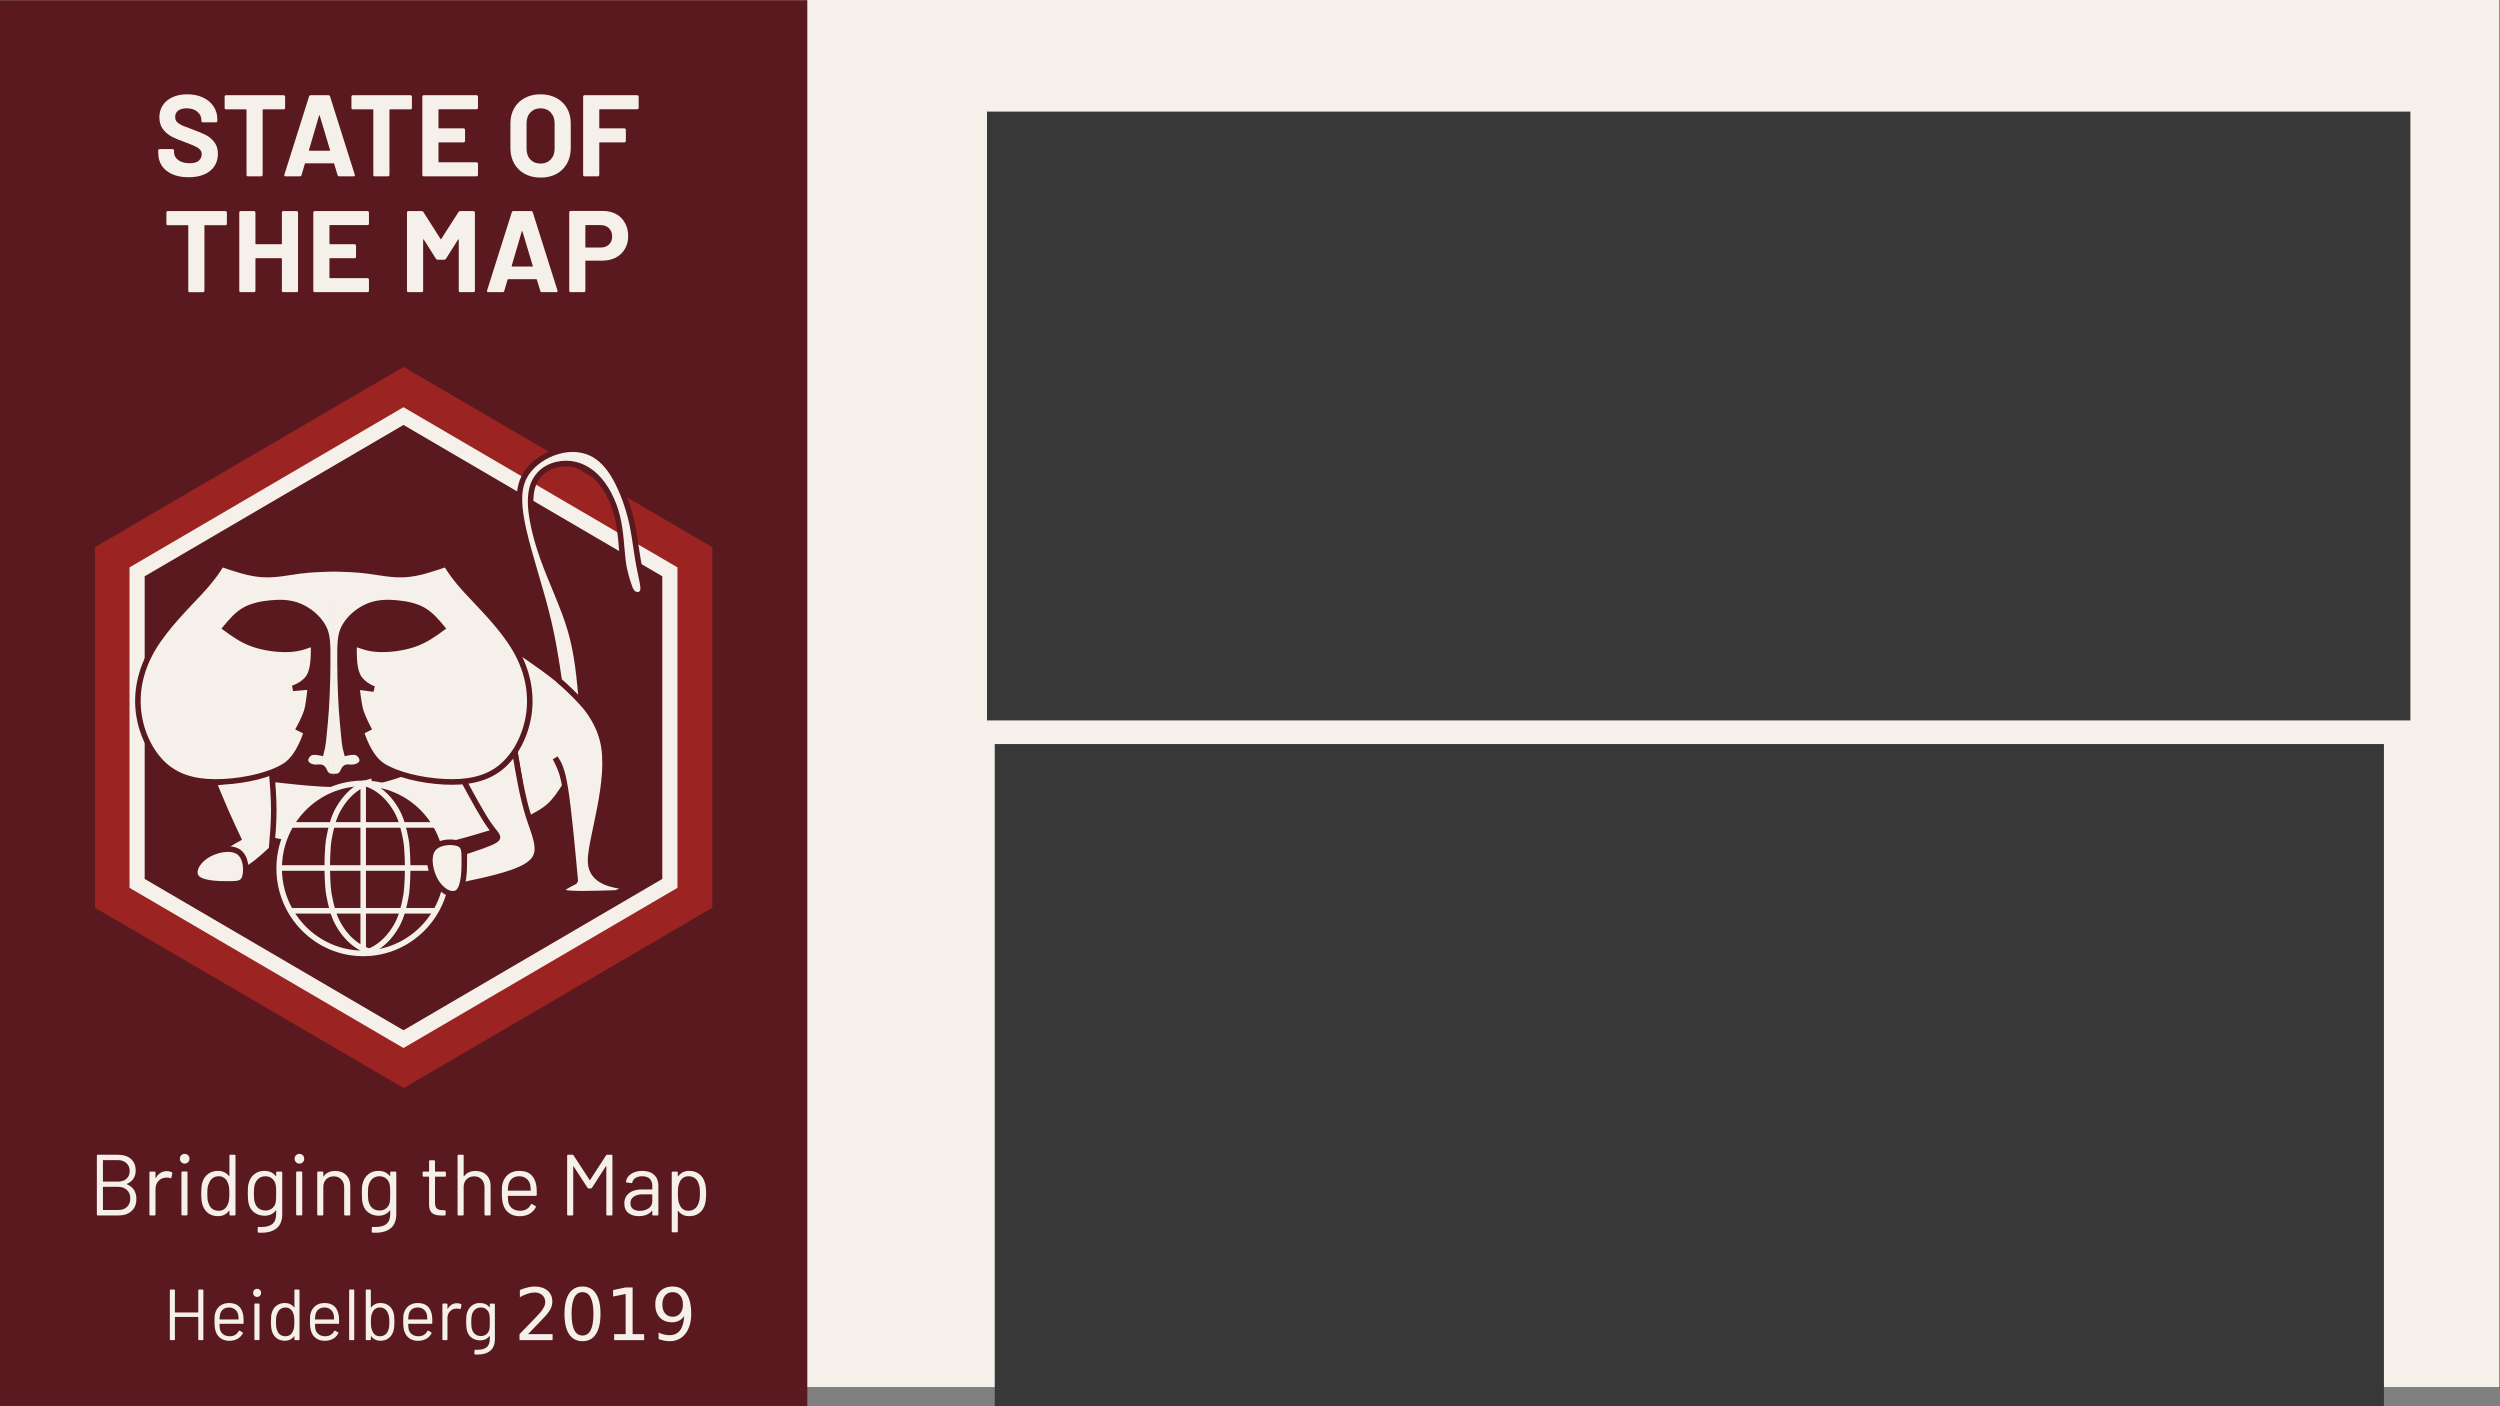 <?xml version="1.0" encoding="UTF-8" standalone="no"?>
<!-- Created with Inkscape (http://www.inkscape.org/) -->

<svg
   xmlns:dc="http://purl.org/dc/elements/1.1/"
   xmlns:cc="http://creativecommons.org/ns#"
   xmlns:rdf="http://www.w3.org/1999/02/22-rdf-syntax-ns#"
   xmlns:svg="http://www.w3.org/2000/svg"
   xmlns="http://www.w3.org/2000/svg"
   xmlns:sodipodi="http://sodipodi.sourceforge.net/DTD/sodipodi-0.dtd"
   xmlns:inkscape="http://www.inkscape.org/namespaces/inkscape"
   width="1920"
   height="1080"
   viewBox="0 0 508 285.75"
   version="1.1"
   id="svg980"
   inkscape:version="0.92.4 5da689c313, 2019-01-14"
   sodipodi:docname="intro.svg">
  <rect x="0" y="0" width="508" height="285.75" fill="#808080" stroke="none"/>
  <defs
     id="defs974">
    <inkscape:path-effect
       only_selected="false"
       apply_with_weight="true"
       apply_no_weight="true"
       helper_size="0"
       steps="2"
       weight="33.333"
       is_visible="true"
       id="path-effect9108-9"
       effect="bspline" />
    <inkscape:path-effect
       effect="bspline"
       id="path-effect9032-7"
       is_visible="true"
       weight="33.333"
       steps="2"
       helper_size="0"
       apply_no_weight="true"
       apply_with_weight="true"
       only_selected="false" />
    <inkscape:path-effect
       effect="bspline"
       id="path-effect9018-3"
       is_visible="true"
       weight="33.333"
       steps="2"
       helper_size="0"
       apply_no_weight="true"
       apply_with_weight="true"
       only_selected="false" />
    <inkscape:path-effect
       effect="bspline"
       id="path-effect9112-6"
       is_visible="true"
       weight="33.333"
       steps="2"
       helper_size="0"
       apply_no_weight="true"
       apply_with_weight="true"
       only_selected="false" />
    <inkscape:path-effect
       effect="bspline"
       id="path-effect9116-1"
       is_visible="true"
       weight="33.333"
       steps="2"
       helper_size="0"
       apply_no_weight="true"
       apply_with_weight="true"
       only_selected="false" />
    <inkscape:path-effect
       effect="bspline"
       id="path-effect8590-2"
       is_visible="true"
       weight="33.333"
       steps="2"
       helper_size="0"
       apply_no_weight="true"
       apply_with_weight="true"
       only_selected="false" />
    <inkscape:path-effect
       effect="bspline"
       id="path-effect9124-9"
       is_visible="true"
       weight="33.333"
       steps="2"
       helper_size="0"
       apply_no_weight="true"
       apply_with_weight="true"
       only_selected="false" />
    <inkscape:path-effect
       only_selected="false"
       apply_with_weight="true"
       apply_no_weight="true"
       helper_size="0"
       steps="2"
       weight="33.333"
       is_visible="true"
       id="path-effect9120-3"
       effect="bspline" />
    <inkscape:path-effect
       effect="bspline"
       id="path-effect9108-9-9"
       is_visible="true"
       weight="33.333"
       steps="2"
       helper_size="0"
       apply_no_weight="true"
       apply_with_weight="true"
       only_selected="false" />
    <inkscape:path-effect
       only_selected="false"
       apply_with_weight="true"
       apply_no_weight="true"
       helper_size="0"
       steps="2"
       weight="33.333"
       is_visible="true"
       id="path-effect9032-3-8"
       effect="bspline" />
    <inkscape:path-effect
       only_selected="false"
       apply_with_weight="true"
       apply_no_weight="true"
       helper_size="0"
       steps="2"
       weight="33.333"
       is_visible="true"
       id="path-effect9018-8-4"
       effect="bspline" />
    <inkscape:path-effect
       only_selected="false"
       apply_with_weight="true"
       apply_no_weight="true"
       helper_size="0"
       steps="2"
       weight="33.333"
       is_visible="true"
       id="path-effect9112-6-5"
       effect="bspline" />
    <inkscape:path-effect
       only_selected="false"
       apply_with_weight="true"
       apply_no_weight="true"
       helper_size="0"
       steps="2"
       weight="33.333"
       is_visible="true"
       id="path-effect9116-5-7"
       effect="bspline" />
    <inkscape:path-effect
       only_selected="false"
       apply_with_weight="true"
       apply_no_weight="true"
       helper_size="0"
       steps="2"
       weight="33.333"
       is_visible="true"
       id="path-effect8590-4-9"
       effect="bspline" />
    <inkscape:path-effect
       only_selected="false"
       apply_with_weight="true"
       apply_no_weight="true"
       helper_size="0"
       steps="2"
       weight="33.333"
       is_visible="true"
       id="path-effect9124-0-7"
       effect="bspline" />
    <inkscape:path-effect
       effect="bspline"
       id="path-effect9120-2-6"
       is_visible="true"
       weight="33.333"
       steps="2"
       helper_size="0"
       apply_no_weight="true"
       apply_with_weight="true"
       only_selected="false" />
    <inkscape:path-effect
       effect="bspline"
       id="path-effect8684-9"
       is_visible="true"
       weight="33.333"
       steps="2"
       helper_size="0"
       apply_no_weight="true"
       apply_with_weight="true"
       only_selected="false" />
    <inkscape:path-effect
       effect="bspline"
       id="path-effect8680-6"
       is_visible="true"
       weight="33.333"
       steps="2"
       helper_size="0"
       apply_no_weight="true"
       apply_with_weight="true"
       only_selected="false" />
    <inkscape:path-effect
       only_selected="false"
       apply_with_weight="true"
       apply_no_weight="true"
       helper_size="0"
       steps="2"
       weight="33.333"
       is_visible="true"
       id="path-effect8590-8"
       effect="bspline" />
    <inkscape:path-effect
       effect="bspline"
       id="path-effect8672-4"
       is_visible="true"
       weight="33.333"
       steps="2"
       helper_size="0"
       apply_no_weight="true"
       apply_with_weight="true"
       only_selected="false" />
    <inkscape:path-effect
       effect="bspline"
       id="path-effect8668-4"
       is_visible="true"
       weight="33.333"
       steps="2"
       helper_size="0"
       apply_no_weight="true"
       apply_with_weight="true"
       only_selected="false" />
    <inkscape:path-effect
       effect="bspline"
       id="path-effect8664-0"
       is_visible="true"
       weight="33.333"
       steps="2"
       helper_size="0"
       apply_no_weight="true"
       apply_with_weight="true"
       only_selected="false" />
    <inkscape:path-effect
       only_selected="false"
       apply_with_weight="true"
       apply_no_weight="true"
       helper_size="0"
       steps="2"
       weight="33.333"
       is_visible="true"
       id="path-effect8660-7"
       effect="bspline" />
    <inkscape:path-effect
       only_selected="false"
       apply_with_weight="true"
       apply_no_weight="true"
       helper_size="0"
       steps="2"
       weight="33.333"
       is_visible="true"
       id="path-effect8197-9"
       effect="bspline" />
    <inkscape:path-effect
       only_selected="false"
       apply_with_weight="true"
       apply_no_weight="true"
       helper_size="0"
       steps="2"
       weight="33.333"
       is_visible="true"
       id="path-effect10524"
       effect="bspline" />
    <inkscape:path-effect
       only_selected="false"
       apply_with_weight="true"
       apply_no_weight="true"
       helper_size="0"
       steps="2"
       weight="33.333"
       is_visible="true"
       id="path-effect8550-7"
       effect="bspline" />
    <inkscape:path-effect
       effect="bspline"
       id="path-effect8201-4"
       is_visible="true"
       weight="33.333"
       steps="2"
       helper_size="0"
       apply_no_weight="true"
       apply_with_weight="true"
       only_selected="false" />
    <inkscape:path-effect
       effect="bspline"
       id="path-effect8167-0"
       is_visible="true"
       weight="33.333"
       steps="2"
       helper_size="0"
       apply_no_weight="true"
       apply_with_weight="true"
       only_selected="false" />
    <inkscape:path-effect
       only_selected="false"
       apply_with_weight="true"
       apply_no_weight="true"
       helper_size="0"
       steps="2"
       weight="33.333"
       is_visible="true"
       id="path-effect8159-7"
       effect="bspline" />
    <inkscape:path-effect
       only_selected="false"
       apply_with_weight="true"
       apply_no_weight="true"
       helper_size="0"
       steps="2"
       weight="33.333"
       is_visible="true"
       id="path-effect8155-7"
       effect="bspline" />
    <inkscape:path-effect
       only_selected="false"
       apply_with_weight="true"
       apply_no_weight="true"
       helper_size="0"
       steps="2"
       weight="33.333"
       is_visible="true"
       id="path-effect8151-7"
       effect="bspline" />
    <inkscape:path-effect
       effect="bspline"
       id="path-effect8032-5"
       is_visible="true"
       weight="33.333"
       steps="2"
       helper_size="0"
       apply_no_weight="true"
       apply_with_weight="true"
       only_selected="false" />
    <inkscape:path-effect
       only_selected="false"
       apply_with_weight="true"
       apply_no_weight="true"
       helper_size="0"
       steps="2"
       weight="33.333"
       is_visible="true"
       id="path-effect10533"
       effect="bspline" />
    <inkscape:path-effect
       only_selected="false"
       apply_with_weight="true"
       apply_no_weight="true"
       helper_size="0"
       steps="2"
       weight="33.333"
       is_visible="true"
       id="path-effect8134-1"
       effect="bspline" />
    <inkscape:path-effect
       effect="bspline"
       id="path-effect8008-2"
       is_visible="true"
       weight="33.333"
       steps="2"
       helper_size="0"
       apply_no_weight="true"
       apply_with_weight="true"
       only_selected="false" />
    <inkscape:path-effect
       effect="bspline"
       id="path-effect8004-4"
       is_visible="true"
       weight="33.333"
       steps="2"
       helper_size="0"
       apply_no_weight="true"
       apply_with_weight="true"
       only_selected="false" />
    <inkscape:path-effect
       effect="bspline"
       id="path-effect8143-8"
       is_visible="true"
       weight="33.333"
       steps="2"
       helper_size="0"
       apply_no_weight="true"
       apply_with_weight="true"
       only_selected="false" />
    <inkscape:path-effect
       effect="bspline"
       id="path-effect9108"
       is_visible="true"
       weight="33.333"
       steps="2"
       helper_size="0"
       apply_no_weight="true"
       apply_with_weight="true"
       only_selected="false" />
    <inkscape:path-effect
       only_selected="false"
       apply_with_weight="true"
       apply_no_weight="true"
       helper_size="0"
       steps="2"
       weight="33.333"
       is_visible="true"
       id="path-effect9032"
       effect="bspline" />
    <inkscape:path-effect
       only_selected="false"
       apply_with_weight="true"
       apply_no_weight="true"
       helper_size="0"
       steps="2"
       weight="33.333"
       is_visible="true"
       id="path-effect9018"
       effect="bspline" />
    <inkscape:path-effect
       only_selected="false"
       apply_with_weight="true"
       apply_no_weight="true"
       helper_size="0"
       steps="2"
       weight="33.333"
       is_visible="true"
       id="path-effect9112"
       effect="bspline" />
    <inkscape:path-effect
       only_selected="false"
       apply_with_weight="true"
       apply_no_weight="true"
       helper_size="0"
       steps="2"
       weight="33.333"
       is_visible="true"
       id="path-effect9116"
       effect="bspline" />
    <inkscape:path-effect
       only_selected="false"
       apply_with_weight="true"
       apply_no_weight="true"
       helper_size="0"
       steps="2"
       weight="33.333"
       is_visible="true"
       id="path-effect8590"
       effect="bspline" />
    <inkscape:path-effect
       only_selected="false"
       apply_with_weight="true"
       apply_no_weight="true"
       helper_size="0"
       steps="2"
       weight="33.333"
       is_visible="true"
       id="path-effect9124"
       effect="bspline" />
    <inkscape:path-effect
       effect="bspline"
       id="path-effect9120"
       is_visible="true"
       weight="33.333"
       steps="2"
       helper_size="0"
       apply_no_weight="true"
       apply_with_weight="true"
       only_selected="false" />
    <inkscape:path-effect
       effect="bspline"
       id="path-effect10547"
       is_visible="true"
       weight="33.333"
       steps="2"
       helper_size="0"
       apply_no_weight="true"
       apply_with_weight="true"
       only_selected="false" />
    <inkscape:path-effect
       only_selected="false"
       apply_with_weight="true"
       apply_no_weight="true"
       helper_size="0"
       steps="2"
       weight="33.333"
       is_visible="true"
       id="path-effect10549"
       effect="bspline" />
    <inkscape:path-effect
       only_selected="false"
       apply_with_weight="true"
       apply_no_weight="true"
       helper_size="0"
       steps="2"
       weight="33.333"
       is_visible="true"
       id="path-effect10551"
       effect="bspline" />
    <inkscape:path-effect
       only_selected="false"
       apply_with_weight="true"
       apply_no_weight="true"
       helper_size="0"
       steps="2"
       weight="33.333"
       is_visible="true"
       id="path-effect10553"
       effect="bspline" />
    <inkscape:path-effect
       only_selected="false"
       apply_with_weight="true"
       apply_no_weight="true"
       helper_size="0"
       steps="2"
       weight="33.333"
       is_visible="true"
       id="path-effect10555"
       effect="bspline" />
    <inkscape:path-effect
       only_selected="false"
       apply_with_weight="true"
       apply_no_weight="true"
       helper_size="0"
       steps="2"
       weight="33.333"
       is_visible="true"
       id="path-effect10557"
       effect="bspline" />
    <inkscape:path-effect
       only_selected="false"
       apply_with_weight="true"
       apply_no_weight="true"
       helper_size="0"
       steps="2"
       weight="33.333"
       is_visible="true"
       id="path-effect10559"
       effect="bspline" />
    <inkscape:path-effect
       effect="bspline"
       id="path-effect10561"
       is_visible="true"
       weight="33.333"
       steps="2"
       helper_size="0"
       apply_no_weight="true"
       apply_with_weight="true"
       only_selected="false" />
    <inkscape:path-effect
       effect="bspline"
       id="path-effect9108-9-6"
       is_visible="true"
       weight="33.333"
       steps="2"
       helper_size="0"
       apply_no_weight="true"
       apply_with_weight="true"
       only_selected="false" />
    <inkscape:path-effect
       only_selected="false"
       apply_with_weight="true"
       apply_no_weight="true"
       helper_size="0"
       steps="2"
       weight="33.333"
       is_visible="true"
       id="path-effect9032-7-8"
       effect="bspline" />
    <inkscape:path-effect
       only_selected="false"
       apply_with_weight="true"
       apply_no_weight="true"
       helper_size="0"
       steps="2"
       weight="33.333"
       is_visible="true"
       id="path-effect9018-3-8"
       effect="bspline" />
    <inkscape:path-effect
       only_selected="false"
       apply_with_weight="true"
       apply_no_weight="true"
       helper_size="0"
       steps="2"
       weight="33.333"
       is_visible="true"
       id="path-effect9112-6-4"
       effect="bspline" />
    <inkscape:path-effect
       only_selected="false"
       apply_with_weight="true"
       apply_no_weight="true"
       helper_size="0"
       steps="2"
       weight="33.333"
       is_visible="true"
       id="path-effect9116-1-3"
       effect="bspline" />
    <inkscape:path-effect
       only_selected="false"
       apply_with_weight="true"
       apply_no_weight="true"
       helper_size="0"
       steps="2"
       weight="33.333"
       is_visible="true"
       id="path-effect8590-2-1"
       effect="bspline" />
    <inkscape:path-effect
       only_selected="false"
       apply_with_weight="true"
       apply_no_weight="true"
       helper_size="0"
       steps="2"
       weight="33.333"
       is_visible="true"
       id="path-effect9124-9-4"
       effect="bspline" />
    <inkscape:path-effect
       effect="bspline"
       id="path-effect9120-3-9"
       is_visible="true"
       weight="33.333"
       steps="2"
       helper_size="0"
       apply_no_weight="true"
       apply_with_weight="true"
       only_selected="false" />
  </defs>
  <sodipodi:namedview
     id="base"
     pagecolor="#ffffff"
     bordercolor="#666666"
     borderopacity="1.0"
     inkscape:pageopacity="0.0"
     inkscape:pageshadow="2"
     inkscape:zoom="0.35355339"
     inkscape:cx="1114.8938"
     inkscape:cy="512.26502"
     inkscape:document-units="mm"
     inkscape:current-layer="svg980"
     showgrid="false"
     inkscape:window-width="1366"
     inkscape:window-height="768"
     inkscape:window-x="0"
     inkscape:window-y="31"
     inkscape:window-maximized="0"
     units="px" />
  <g
     inkscape:groupmode="layer"
     id="layer2"
     inkscape:label="Layer 2"
     transform="translate(0,144.98)">
    <rect
       style="fill:#f5f0ea;fill-opacity:1;stroke:#000000;stroke-width:0.07"
       id="rect10527"
       width="507.93"
       height="285.68"
       x="0.035"
       y="-148.687" />
  </g>
  <flowRoot
     xml:space="preserve"
     id="title"
     style="font-style:normal;font-variant:normal;font-weight:normal;font-stretch:normal;font-size:20.014px;line-height:1.25;font-family:Barlow;-inkscape-font-specification:'Barlow, Normal';font-variant-ligatures:normal;font-variant-caps:normal;font-variant-numeric:normal;font-feature-settings:normal;text-align:start;letter-spacing:0px;word-spacing:0px;writing-mode:lr-tb;text-anchor:start;fill:#383838;fill-opacity:1;stroke:none"
     transform="matrix(1.128,0,0,1.128,-820.391,-366.042)"
     inkscape:label="title"><flowRegion
       id="flowRegion10641"
       style="font-style:normal;font-variant:normal;font-weight:normal;font-stretch:normal;font-size:20.014px;font-family:Barlow;-inkscape-font-specification:'Barlow, Normal';font-variant-ligatures:normal;font-variant-caps:normal;font-variant-numeric:normal;font-feature-settings:normal;text-align:start;writing-mode:lr-tb;text-anchor:start;fill:#383838;fill-opacity:1"><rect
         id="rect10643"
         width="256.41"
         height="109.674"
         x="905.097"
         y="344.609"
         style="font-style:normal;font-variant:normal;font-weight:normal;font-stretch:normal;font-size:20.014px;font-family:Barlow;-inkscape-font-specification:'Barlow, Normal';font-variant-ligatures:normal;font-variant-caps:normal;font-variant-numeric:normal;font-feature-settings:normal;text-align:start;writing-mode:lr-tb;text-anchor:start;fill:#383838;fill-opacity:1" /></flowRegion><flowPara
       id="flowPara836">$title</flowPara></flowRoot>  <g
     inkscape:label="Layer 1"
     inkscape:groupmode="layer"
     id="layer1"
     transform="translate(4.3026608e-6,-11.25)">
    <g
       transform="matrix(1.029,0,0,1.041,-51.216,120.486)"
       id="logo"
       inkscape:label="Ebene 1">
      <rect
         inkscape:export-ydpi="90"
         inkscape:export-xdpi="90"
         rx="0"
         style="display:inline;opacity:1;fill:#59191f;fill-opacity:1;fill-rule:nonzero;stroke:none;stroke-width:1;stroke-linecap:butt;stroke-linejoin:miter;stroke-miterlimit:4;stroke-dasharray:none;stroke-dashoffset:0;stroke-opacity:1"
         id="rect1974-3-1"
         width="159.422"
         height="274.411"
         x="49.773"
         y="-104.902"
         ry="0" />
      <g
         id="flowRoot2036-2-9"
         style="font-style:normal;font-variant:normal;font-weight:600;font-stretch:normal;font-size:85.333px;line-height:1;font-family:Barlow;-inkscape-font-specification:'Barlow, Semi-Bold';text-align:center;letter-spacing:0px;word-spacing:0px;writing-mode:lr-tb;text-anchor:middle;fill:#f5f0ea;fill-opacity:1;stroke:none;stroke-width:1px;stroke-linecap:butt;stroke-linejoin:miter;stroke-opacity:1"
         transform="matrix(0.265,0,0,0.265,634.462,-361.087)">
        <path
           inkscape:connector-curvature="0"
           id="path4284"
           style="font-style:normal;font-variant:normal;font-weight:600;font-stretch:normal;font-size:85.333px;font-family:Barlow;-inkscape-font-specification:'Barlow, Semi-Bold';text-align:center;letter-spacing:0px;writing-mode:lr-tb;text-anchor:middle;fill:#f5f0ea;fill-opacity:1"
           d="m -2065.851,1097.171 q -6.827,0 -11.947,-2.133 -5.12,-2.219 -7.936,-6.229 -2.731,-4.096 -2.731,-9.472 v -1.877 q 0,-0.427 0.256,-0.683 0.341,-0.341 0.768,-0.341 h 9.728 q 0.427,0 0.683,0.341 0.341,0.256 0.341,0.683 v 1.28 q 0,3.413 3.157,5.803 3.157,2.304 8.533,2.304 4.523,0 6.741,-1.877 2.219,-1.963 2.219,-4.779 0,-2.048 -1.365,-3.413 -1.365,-1.451 -3.755,-2.475 -2.304,-1.109 -7.424,-2.987 -5.717,-1.963 -9.728,-4.011 -3.925,-2.048 -6.656,-5.547 -2.645,-3.584 -2.645,-8.789 0,-5.12 2.645,-8.96 2.645,-3.84 7.339,-5.888 4.693,-2.048 10.837,-2.048 6.485,0 11.52,2.304 5.12,2.304 7.936,6.485 2.901,4.096 2.901,9.557 v 1.28 q 0,0.427 -0.341,0.768 -0.256,0.256 -0.683,0.256 h -9.813 q -0.427,0 -0.768,-0.256 -0.256,-0.341 -0.256,-0.768 v -0.683 q 0,-3.584 -2.987,-6.059 -2.901,-2.56 -8.021,-2.56 -4.011,0 -6.315,1.707 -2.219,1.707 -2.219,4.693 0,2.133 1.28,3.584 1.365,1.451 3.925,2.645 2.645,1.109 8.107,3.072 6.059,2.219 9.472,3.925 3.499,1.707 6.229,5.12 2.816,3.328 2.816,8.704 0,8.021 -5.888,12.715 -5.888,4.608 -15.957,4.608 z" />
        <path
           inkscape:connector-curvature="0"
           id="path4286"
           style="font-style:normal;font-variant:normal;font-weight:600;font-stretch:normal;font-size:85.333px;font-family:Barlow;-inkscape-font-specification:'Barlow, Semi-Bold';text-align:center;letter-spacing:0px;writing-mode:lr-tb;text-anchor:middle;fill:#f5f0ea;fill-opacity:1"
           d="m -1994.948,1036.755 q 0.427,0 0.683,0.341 0.341,0.256 0.341,0.683 v 8.363 q 0,0.427 -0.341,0.768 -0.256,0.256 -0.683,0.256 h -15.275 q -0.427,0 -0.427,0.427 v 47.872 q 0,0.427 -0.341,0.768 -0.256,0.256 -0.683,0.256 h -9.984 q -0.427,0 -0.768,-0.256 -0.256,-0.341 -0.256,-0.768 v -47.872 q 0,-0.427 -0.427,-0.427 h -14.848 q -0.427,0 -0.768,-0.256 -0.256,-0.341 -0.256,-0.768 v -8.363 q 0,-0.427 0.256,-0.683 0.341,-0.341 0.768,-0.341 z" />
        <path
           inkscape:connector-curvature="0"
           id="path4288"
           style="font-style:normal;font-variant:normal;font-weight:600;font-stretch:normal;font-size:85.333px;font-family:Barlow;-inkscape-font-specification:'Barlow, Semi-Bold';text-align:center;letter-spacing:0px;writing-mode:lr-tb;text-anchor:middle;fill:#f5f0ea;fill-opacity:1"
           d="m -1953.69,1096.488 q -0.853,0 -1.109,-0.853 l -2.56,-8.363 q -0.171,-0.341 -0.427,-0.341 h -20.992 q -0.256,0 -0.427,0.341 l -2.475,8.363 q -0.256,0.853 -1.109,0.853 h -10.837 q -0.512,0 -0.768,-0.256 -0.256,-0.341 -0.085,-0.939 l 18.432,-57.685 q 0.256,-0.853 1.109,-0.853 h 13.397 q 0.853,0 1.109,0.853 l 18.432,57.685 q 0.085,0.171 0.085,0.427 0,0.768 -0.939,0.768 z m -22.443,-19.371 q -0.085,0.512 0.341,0.512 h 15.019 q 0.512,0 0.341,-0.512 l -7.68,-25.344 q -0.085,-0.341 -0.256,-0.256 -0.171,0 -0.256,0.256 z" />
        <path
           inkscape:connector-curvature="0"
           id="path4290"
           style="font-style:normal;font-variant:normal;font-weight:600;font-stretch:normal;font-size:85.333px;font-family:Barlow;-inkscape-font-specification:'Barlow, Semi-Bold';text-align:center;letter-spacing:0px;writing-mode:lr-tb;text-anchor:middle;fill:#f5f0ea;fill-opacity:1"
           d="m -1900.448,1036.755 q 0.427,0 0.683,0.341 0.341,0.256 0.341,0.683 v 8.363 q 0,0.427 -0.341,0.768 -0.256,0.256 -0.683,0.256 h -15.275 q -0.427,0 -0.427,0.427 v 47.872 q 0,0.427 -0.341,0.768 -0.256,0.256 -0.683,0.256 h -9.984 q -0.427,0 -0.768,-0.256 -0.256,-0.341 -0.256,-0.768 v -47.872 q 0,-0.427 -0.427,-0.427 h -14.848 q -0.427,0 -0.768,-0.256 -0.256,-0.341 -0.256,-0.768 v -8.363 q 0,-0.427 0.256,-0.683 0.341,-0.341 0.768,-0.341 z" />
        <path
           inkscape:connector-curvature="0"
           id="path4292"
           style="font-style:normal;font-variant:normal;font-weight:600;font-stretch:normal;font-size:85.333px;font-family:Barlow;-inkscape-font-specification:'Barlow, Semi-Bold';text-align:center;letter-spacing:0px;writing-mode:lr-tb;text-anchor:middle;fill:#f5f0ea;fill-opacity:1"
           d="m -1850.192,1046.056 q 0,0.427 -0.341,0.768 -0.256,0.256 -0.683,0.256 h -27.989 q -0.427,0 -0.427,0.427 v 13.227 q 0,0.427 0.427,0.427 h 18.347 q 0.427,0 0.683,0.341 0.341,0.256 0.341,0.683 v 8.277 q 0,0.427 -0.341,0.768 -0.256,0.256 -0.683,0.256 h -18.347 q -0.427,0 -0.427,0.427 v 13.824 q 0,0.427 0.427,0.427 h 27.989 q 0.427,0 0.683,0.341 0.341,0.256 0.341,0.683 v 8.277 q 0,0.427 -0.341,0.768 -0.256,0.256 -0.683,0.256 h -39.424 q -0.427,0 -0.768,-0.256 -0.256,-0.341 -0.256,-0.768 v -57.685 q 0,-0.427 0.256,-0.683 0.341,-0.341 0.768,-0.341 h 39.424 q 0.427,0 0.683,0.341 0.341,0.256 0.341,0.683 z" />
        <path
           inkscape:connector-curvature="0"
           id="path4294"
           style="font-style:normal;font-variant:normal;font-weight:600;font-stretch:normal;font-size:85.333px;font-family:Barlow;-inkscape-font-specification:'Barlow, Semi-Bold';text-align:center;letter-spacing:0px;writing-mode:lr-tb;text-anchor:middle;fill:#f5f0ea;fill-opacity:1"
           d="m -1803.582,1097.427 q -6.656,0 -11.776,-2.731 -5.035,-2.731 -7.851,-7.595 -2.816,-4.949 -2.816,-11.349 v -18.261 q 0,-6.315 2.816,-11.179 2.816,-4.864 7.851,-7.509 5.12,-2.731 11.776,-2.731 6.741,0 11.776,2.731 5.12,2.645 7.936,7.509 2.816,4.864 2.816,11.179 v 18.261 q 0,6.4 -2.816,11.349 -2.816,4.949 -7.936,7.68 -5.035,2.645 -11.776,2.645 z m 0,-10.325 q 4.693,0 7.595,-2.987 2.901,-2.987 2.901,-7.936 v -18.773 q 0,-4.949 -2.901,-7.936 -2.816,-3.072 -7.595,-3.072 -4.693,0 -7.595,3.072 -2.816,2.987 -2.816,7.936 v 18.773 q 0,4.949 2.816,7.936 2.901,2.987 7.595,2.987 z" />
        <path
           inkscape:connector-curvature="0"
           id="path4296"
           style="font-style:normal;font-variant:normal;font-weight:600;font-stretch:normal;font-size:85.333px;font-family:Barlow;-inkscape-font-specification:'Barlow, Semi-Bold';text-align:center;letter-spacing:0px;writing-mode:lr-tb;text-anchor:middle;fill:#f5f0ea;fill-opacity:1"
           d="m -1730.444,1046.056 q 0,0.427 -0.341,0.768 -0.256,0.256 -0.683,0.256 h -27.904 q -0.427,0 -0.427,0.427 v 13.227 q 0,0.427 0.427,0.427 h 18.347 q 0.427,0 0.683,0.341 0.341,0.256 0.341,0.683 v 8.277 q 0,0.427 -0.341,0.768 -0.256,0.256 -0.683,0.256 h -18.347 q -0.427,0 -0.427,0.427 v 23.552 q 0,0.427 -0.341,0.768 -0.256,0.256 -0.683,0.256 h -9.984 q -0.427,0 -0.768,-0.256 -0.256,-0.341 -0.256,-0.768 v -57.685 q 0,-0.427 0.256,-0.683 0.341,-0.341 0.768,-0.341 h 39.339 q 0.427,0 0.683,0.341 0.341,0.256 0.341,0.683 z" />
        <path
           inkscape:connector-curvature="0"
           id="path4298"
           style="letter-spacing:1.49px;fill:#f5f0ea;fill-opacity:1"
           d="m -2038.334,1122.088 q 0.427,0 0.683,0.341 0.341,0.256 0.341,0.683 v 8.363 q 0,0.427 -0.341,0.768 -0.256,0.256 -0.683,0.256 h -15.275 q -0.427,0 -0.427,0.427 v 47.872 q 0,0.427 -0.341,0.768 -0.256,0.256 -0.683,0.256 h -9.984 q -0.427,0 -0.768,-0.256 -0.256,-0.341 -0.256,-0.768 v -47.872 q 0,-0.427 -0.427,-0.427 h -14.848 q -0.427,0 -0.768,-0.256 -0.256,-0.341 -0.256,-0.768 v -8.363 q 0,-0.427 0.256,-0.683 0.341,-0.341 0.768,-0.341 z" />
        <path
           inkscape:connector-curvature="0"
           id="path4300"
           style="letter-spacing:1.49px;fill:#f5f0ea;fill-opacity:1"
           d="m -1996.316,1123.112 q 0,-0.427 0.256,-0.683 0.341,-0.341 0.768,-0.341 h 9.984 q 0.427,0 0.683,0.341 0.341,0.256 0.341,0.683 v 57.685 q 0,0.427 -0.341,0.768 -0.256,0.256 -0.683,0.256 h -9.984 q -0.427,0 -0.768,-0.256 -0.256,-0.341 -0.256,-0.768 v -23.552 q 0,-0.427 -0.427,-0.427 h -18.859 q -0.427,0 -0.427,0.427 v 23.552 q 0,0.427 -0.341,0.768 -0.256,0.256 -0.683,0.256 h -9.984 q -0.427,0 -0.768,-0.256 -0.256,-0.341 -0.256,-0.768 v -57.685 q 0,-0.427 0.256,-0.683 0.341,-0.341 0.768,-0.341 h 9.984 q 0.427,0 0.683,0.341 0.341,0.256 0.341,0.683 v 22.955 q 0,0.427 0.427,0.427 h 18.859 q 0.427,0 0.427,-0.427 z" />
        <path
           inkscape:connector-curvature="0"
           id="path4302"
           style="letter-spacing:1.49px;fill:#f5f0ea;fill-opacity:1"
           d="m -1931.432,1131.389 q 0,0.427 -0.341,0.768 -0.256,0.256 -0.683,0.256 h -27.989 q -0.427,0 -0.427,0.427 v 13.227 q 0,0.427 0.427,0.427 h 18.347 q 0.427,0 0.683,0.341 0.341,0.256 0.341,0.683 v 8.277 q 0,0.427 -0.341,0.768 -0.256,0.256 -0.683,0.256 h -18.347 q -0.427,0 -0.427,0.427 v 13.824 q 0,0.427 0.427,0.427 h 27.989 q 0.427,0 0.683,0.341 0.341,0.256 0.341,0.683 v 8.277 q 0,0.427 -0.341,0.768 -0.256,0.256 -0.683,0.256 h -39.424 q -0.427,0 -0.768,-0.256 -0.256,-0.341 -0.256,-0.768 v -57.685 q 0,-0.427 0.256,-0.683 0.341,-0.341 0.768,-0.341 h 39.424 q 0.427,0 0.683,0.341 0.341,0.256 0.341,0.683 z" />
        <path
           inkscape:connector-curvature="0"
           id="path4304"
           style="letter-spacing:1.49px;fill:#f5f0ea;fill-opacity:1"
           d="m -1864.69,1122.771 q 0.427,-0.683 1.195,-0.683 h 9.984 q 0.427,0 0.683,0.341 0.341,0.256 0.341,0.683 v 57.685 q 0,0.427 -0.341,0.768 -0.256,0.256 -0.683,0.256 h -9.984 q -0.427,0 -0.768,-0.256 -0.256,-0.341 -0.256,-0.768 v -37.632 q 0,-0.341 -0.171,-0.341 -0.171,0 -0.341,0.256 l -9.045,14.165 q -0.427,0.683 -1.195,0.683 h -5.035 q -0.768,0 -1.195,-0.683 l -9.045,-14.165 q -0.171,-0.256 -0.341,-0.171 -0.171,0 -0.171,0.341 v 37.547 q 0,0.427 -0.341,0.768 -0.256,0.256 -0.683,0.256 h -9.984 q -0.427,0 -0.768,-0.256 -0.256,-0.341 -0.256,-0.768 v -57.685 q 0,-0.427 0.256,-0.683 0.341,-0.341 0.768,-0.341 h 9.984 q 0.768,0 1.195,0.683 l 12.8,19.883 q 0.256,0.512 0.512,0 z" />
        <path
           inkscape:connector-curvature="0"
           id="path4306"
           style="letter-spacing:1.49px;fill:#f5f0ea;fill-opacity:1"
           d="m -1802.627,1181.821 q -0.853,0 -1.109,-0.853 l -2.56,-8.363 q -0.171,-0.341 -0.427,-0.341 h -20.992 q -0.256,0 -0.427,0.341 l -2.475,8.363 q -0.256,0.853 -1.109,0.853 h -10.837 q -0.512,0 -0.768,-0.256 -0.256,-0.341 -0.085,-0.939 l 18.432,-57.685 q 0.256,-0.853 1.109,-0.853 h 13.397 q 0.853,0 1.109,0.853 l 18.432,57.685 q 0.085,0.171 0.085,0.427 0,0.768 -0.939,0.768 z m -22.443,-19.371 q -0.085,0.512 0.341,0.512 h 15.019 q 0.512,0 0.341,-0.512 l -7.68,-25.344 q -0.085,-0.341 -0.256,-0.256 -0.171,0 -0.256,0.256 z" />
        <path
           inkscape:connector-curvature="0"
           id="path4308"
           style="letter-spacing:1.49px;fill:#f5f0ea;fill-opacity:1"
           d="m -1757.116,1122.003 q 5.632,0 9.899,2.304 4.267,2.304 6.571,6.571 2.389,4.181 2.389,9.643 0,5.376 -2.475,9.472 -2.389,4.096 -6.827,6.4 -4.352,2.219 -10.069,2.219 h -12.117 q -0.427,0 -0.427,0.427 v 21.76 q 0,0.427 -0.341,0.768 -0.256,0.256 -0.683,0.256 h -9.984 q -0.427,0 -0.768,-0.256 -0.256,-0.341 -0.256,-0.768 v -57.771 q 0,-0.427 0.256,-0.683 0.341,-0.341 0.768,-0.341 z m -1.792,26.965 q 3.925,0 6.315,-2.219 2.389,-2.304 2.389,-5.973 0,-3.755 -2.389,-6.059 -2.389,-2.304 -6.315,-2.304 h -10.837 q -0.427,0 -0.427,0.427 v 15.701 q 0,0.427 0.427,0.427 z" />
      </g>
      <g
         inkscape:export-ydpi="90"
         inkscape:export-xdpi="90"
         transform="translate(175.589,-20.692)"
         id="g13015-5">
        <path
           inkscape:export-ydpi="90"
           inkscape:export-xdpi="90"
           inkscape:export-filename="D:\heiBOX\unlocked collection\projects\SotM2019_Heidelberg\outreach\Logo\simplified_v1.png"
           d="m 14.85,92.951 -60.955,35.192 -60.955,-35.192 0,-70.385 60.955,-35.192 60.955,35.192 z"
           inkscape:randomized="0"
           inkscape:rounded="0"
           inkscape:flatsided="true"
           sodipodi:arg2="1.0471976"
           sodipodi:arg1="0.52359878"
           sodipodi:r2="60.955032"
           sodipodi:r1="70.384811"
           sodipodi:cy="57.758629"
           sodipodi:cx="-46.104919"
           sodipodi:sides="6"
           id="path8760-0"
           style="opacity:1;fill:#9b2321;fill-opacity:1;stroke:none;stroke-width:0.1;stroke-linecap:butt;stroke-linejoin:miter;stroke-miterlimit:4;stroke-dasharray:none;stroke-dashoffset:0;stroke-opacity:1"
           sodipodi:type="star"
           inkscape:transform-center-y="-1.1226847e-06" />
        <path
           inkscape:export-ydpi="90"
           inkscape:export-xdpi="90"
           inkscape:export-filename="D:\heiBOX\unlocked collection\projects\SotM2019_Heidelberg\outreach\Logo\simplified_v1.png"
           transform="matrix(0.863,0,0,0.864,-135.516,-67.54)"
           sodipodi:type="star"
           style="opacity:1;fill:#59191f;fill-opacity:1;stroke:#f5f0ea;stroke-width:3.474;stroke-linecap:butt;stroke-linejoin:miter;stroke-miterlimit:4;stroke-dasharray:none;stroke-dashoffset:0;stroke-opacity:1"
           id="path8762-3"
           sodipodi:sides="6"
           sodipodi:cx="103.56547"
           sodipodi:cy="145.05357"
           sodipodi:r1="70.384811"
           sodipodi:r2="60.955032"
           sodipodi:arg1="0.52359878"
           sodipodi:arg2="1.0471976"
           inkscape:flatsided="true"
           inkscape:rounded="0"
           inkscape:randomized="0"
           d="m 164.52,180.246 -60.955,35.192 -60.955,-35.192 0,-70.385 60.955,-35.192 60.955,35.192 z" />
        <g
           id="g9198-6"
           transform="matrix(1.092,0,0,1.092,-1571.675,-75.816)">
          <path
             sodipodi:nodetypes="ccccccccc"
             style="opacity:1;fill:#f5f0ea;fill-opacity:1;fill-rule:evenodd;stroke:#59191f;stroke-width:1;stroke-linecap:butt;stroke-linejoin:miter;stroke-miterlimit:4;stroke-dasharray:none;stroke-dashoffset:0;stroke-opacity:1"
             d="m 1372.723,142.391 c 0,0 0.609,-10.825 0.609,-10.825 5.905,0.651 11.81,1.303 16.819,0.657 5.009,-0.646 9.121,-2.589 13.234,-4.531 0,0 14.554,-4.61 14.554,-4.61 0,0 1.481,6.35 1.481,6.35 0,0 -6.43,11.687 -6.43,11.687 -6.145,1.817 -12.29,3.633 -19.001,3.845 -6.711,0.212 -13.988,-1.181 -21.265,-2.573 z"
             id="path9106-1"
             inkscape:connector-curvature="0"
             inkscape:original-d="m 1372.7228,142.39114 0.6087,-10.82467 c 0,0 11.8101,1.30223 17.7146,1.95373 4.1125,-1.94296 12.3376,-5.82842 12.3376,-5.82842 l 14.554,-4.60954 1.4811,6.35009 -6.4303,11.68725 c 0,0 -12.2897,3.63275 -18.4349,5.44952 -7.2771,-1.393 -21.8308,-4.17796 -21.8308,-4.17796 z" />
          <path
             sodipodi:nodetypes="cccccccccccccc"
             inkscape:connector-curvature="0"
             d="m 1417.121,108.209 c 7.048,4.71 14.096,9.42 15.889,16.385 1.793,6.965 -2.301,17.87 -2.169,21.73 0.132,3.86 4.609,4.124 5.858,4.441 1.248,0.317 -0.041,0.729 -1.329,1.141 -4.072,0.129 -8.143,0.257 -9.357,-0.092 -1.214,-0.35 0.429,-1.177 2.072,-2.004 -0.604,-6.461 -1.208,-12.917 -1.813,-16.592 -0.605,-3.674 -1.209,-4.557 -1.813,-5.441 0.399,0.779 0.798,1.557 1.087,2.388 0.289,0.831 0.469,1.714 0.648,2.597 -0.857,1.313 -1.715,2.627 -2.877,3.643 -1.162,1.016 -2.63,1.736 -4.098,2.455 0,0 -2.074,-12.218 -2.074,-12.218"
             inkscape:original-d="m 1417.1214,108.20881 c 7.0481,4.7097 14.0959,9.41979 21.1432,14.13025 -3.4616,9.22041 -7.5558,20.12516 -10.3859,27.66278 3.0948,0.18198 7.5719,0.44561 11.3575,0.66878 -1.2886,0.41166 -3.8666,1.23572 -3.8666,1.23572 0,0 -8.1425,0.25706 -12.216,0.38601 1.6446,-0.8281 4.9316,-2.48284 4.9316,-2.48284 0,0 -1.1615,-12.92157 -1.8128,-19.3827 -0.6038,-0.88354 -1.8127,-2.64944 -1.8127,-2.64944 0,0 0.7984,1.5568 1.197,2.33579 0.1799,0.88254 0.5384,2.64878 0.5384,2.64878 0,0 -1.7146,2.62666 -2.5721,3.93984 -1.467,0.71885 -4.4023,2.15774 -4.4023,2.15774 l -2.0739,-12.21755"
             style="opacity:1;fill:#f5f0ea;fill-opacity:1;fill-rule:evenodd;stroke:#59191f;stroke-width:1;stroke-linecap:butt;stroke-linejoin:bevel;stroke-miterlimit:4;stroke-dasharray:none;stroke-dashoffset:0;stroke-opacity:1"
             id="path8904-0" />
          <path
             id="path8928-6"
             style="opacity:1;fill:#f5f0ea;fill-opacity:1;fill-rule:evenodd;stroke:#59191f;stroke-width:1;stroke-linecap:butt;stroke-linejoin:miter;stroke-miterlimit:4;stroke-dasharray:none;stroke-dashoffset:0;stroke-opacity:1"
             inkscape:original-d="m 1437.9857,97.51804 c 0.157,0.31144 0.3137,0.62306 0.47,0.93548 0.4195,0.10643 0.8379,0.21308 1.2572,0.32045 0.2633,-0.27976 0.5261,-0.55898 0.7888,-0.83811 -0.098,-0.592 -0.1968,-1.18349 -0.2958,-1.77483 -0.3283,-1.44655 -0.6569,-2.8925 -0.986,-4.33848 -0.2626,-2.36683 -0.5255,-4.7331 -0.7888,-7.09932 -1.1171,-2.82698 -2.2346,-5.65362 -3.3525,-8.47976 -1.5115,-1.31508 -3.0237,-2.63001 -4.5357,-3.94407 -2.1688,0.0654 -4.3385,0.1311 -6.5077,0.19721 -2.1688,1.57723 -4.3383,3.15506 -6.5077,4.73288 0.1318,2.89193 0.2634,5.78437 0.3944,8.67695 1.841,5.52131 3.6817,11.04353 5.5217,16.5651 0.5785,3.83029 1.7342,11.49203 1.7342,11.49203 0,0 1.3031,1.14027 2.025,1.77314 0.7187,0.74938 2.0137,2.10196 2.0137,2.10196 0,0 -0.7538,-8.62046 -1.1313,-12.9301 -2.091,-4.2298 -4.2759,-8.45999 -6.4144,-12.6894 -1.0687,-4.69483 -2.1378,-9.38962 -3.2072,-14.08384 2.4172,-1.34827 4.8344,-2.69631 7.2511,-4.04387 2.1845,0.83611 4.3696,1.67293 6.5538,2.50999 1.3482,2.60231 2.6963,5.20551 4.0439,7.80886 0.047,2.9281 0.093,5.85626 0.1394,8.78497 0.5583,1.44072 1.023,2.88145 1.5339,4.32276"
             d="m 1437.986,97.518 c 0.157,0.312 0.313,0.623 0.601,0.833 0.288,0.21 0.707,0.316 1.048,0.23 0.341,-0.086 0.604,-0.366 0.686,-0.801 0.082,-0.436 -0.016,-1.027 -0.23,-2.046 -0.214,-1.019 -0.542,-2.465 -0.838,-4.371 -0.296,-1.906 -0.559,-4.273 -1.249,-6.869 -0.69,-2.597 -1.808,-5.423 -3.122,-7.494 -1.315,-2.07 -2.827,-3.385 -4.667,-4.01 -1.84,-0.624 -4.01,-0.559 -6.179,0.263 -2.169,0.822 -4.338,2.399 -5.357,4.634 -1.019,2.235 -0.887,5.127 0.099,9.334 0.986,4.207 2.827,9.729 4.036,14.405 1.209,4.676 1.787,8.507 2.365,12.338 0.675,0.591 1.303,1.141 2.023,1.832 0.72,0.691 1.345,1.343 2.016,2.043 -0.377,-4.31 -0.754,-8.62 -2.007,-12.881 -1.253,-4.26 -3.401,-8.509 -5.004,-12.971 -1.604,-4.462 -2.673,-9.157 -1.999,-12.178 0.674,-3.021 3.091,-4.369 5.392,-4.625 2.3,-0.256 4.486,0.581 6.252,2.301 1.766,1.72 3.114,4.323 3.811,7.088 0.697,2.766 0.744,5.694 1.025,7.886 0.281,2.192 0.787,3.618 1.299,5.059"
             inkscape:connector-curvature="0"
             sodipodi:nodetypes="cccccccccccccccccccccccc" />
          <g
             id="g9173-3">
            <path
               style="opacity:1;fill:#f5f0ea;fill-opacity:1;fill-rule:evenodd;stroke:#59191f;stroke-width:1;stroke-linecap:butt;stroke-linejoin:miter;stroke-miterlimit:4;stroke-dasharray:none;stroke-dashoffset:0;stroke-opacity:1"
               d="m 1368.499,147.736 c 0.645,-0.397 1.291,-0.794 2.065,-1.403 0.775,-0.609 1.679,-1.431 2.583,-2.252 0.203,-2.292 0.407,-4.583 0.409,-6.923 0,-2.339 -0.196,-4.726 -0.395,-7.113 0,0 -10.403,2.26 -10.403,2.26 0.727,1.737 1.453,3.473 2.185,5.119 0.732,1.646 1.469,3.202 2.206,4.757 -1.318,0.739 -2.629,1.474 -2.606,1.884 0.023,0.411 1.38,0.489 2.744,0.567"
               id="path9110-2"
               inkscape:connector-curvature="0"
               inkscape:original-d="m 1368.4988,147.73564 c 0.6453,-0.39711 1.2905,-0.794 1.9353,-1.19055 0.9044,-0.82182 2.7127,-2.46492 2.7127,-2.46492 0,0 0.4069,-4.58348 0.6099,-6.87482 -0.1984,-2.38715 -0.5959,-7.16065 -0.5959,-7.16065 l -10.4028,2.26041 c 0,0 1.4537,3.47311 2.1801,5.21005 0.7372,1.55525 2.2107,4.66652 2.2107,4.66652 0,0 -2.629,1.47348 -3.9545,2.21656 1.3719,0.0784 2.7289,0.15626 4.093,0.23479"
               sodipodi:nodetypes="cccsccsccc" />
            <path
               style="opacity:1;fill:#f5f0ea;fill-opacity:1;fill-rule:evenodd;stroke:#59191f;stroke-width:1;stroke-linecap:butt;stroke-linejoin:miter;stroke-miterlimit:4;stroke-dasharray:none;stroke-dashoffset:0;stroke-opacity:1"
               d="m 1365.362,150.296 c -1.806,2e-5 -4.603,-0.059 -5.623,-1.006 -1.02,-0.947 -0.262,-2.78 1.485,-3.963 1.748,-1.183 4.487,-1.715 5.914,-0.799 1.427,0.916 1.544,3.283 1.194,4.495 -0.349,1.213 -1.165,1.272 -2.971,1.272 z"
               id="path9114-0"
               inkscape:connector-curvature="0"
               inkscape:original-d="m 1366.352,150.3553 c -2.7963,-0.0596 -5.593,-0.11871 -8.39,-0.17745 0.7579,-1.83419 1.5152,-3.66759 2.2723,-5.50081 2.738,-0.53259 5.4771,-1.06504 8.2151,-1.59702 0.1163,2.36525 0.2334,4.73153 0.3496,7.09783 -0.8154,0.0588 -1.631,0.11791 -2.447,0.17745 z" />
          </g>
          <g
             style="fill:none;stroke:#f5f0ea;stroke-width:1.456;stroke-opacity:1"
             transform="matrix(0.687,0,0,0.687,404.79,289.66)"
             id="g9090-6">
            <circle
               style="opacity:1;fill:#59191f;fill-opacity:1;stroke:#f5f0ea;stroke-width:1.456;stroke-linecap:butt;stroke-linejoin:miter;stroke-miterlimit:4;stroke-dasharray:none;stroke-dashoffset:0;stroke-opacity:1"
               id="circle9070-1"
               cx="1433.678"
               cy="-206.915"
               r="22.119" />
            <g
               style="fill:none;stroke:#f5f0ea;stroke-width:1.456;stroke-opacity:1"
               id="g9088-5">
              <path
                 style="fill:none;fill-rule:evenodd;stroke:#f5f0ea;stroke-width:5.502;stroke-linecap:butt;stroke-linejoin:miter;stroke-opacity:1"
                 d="m 5418.625,-866.191 c 0,0 -19.419,2.84 -33.299,27.242 -4.971,8.739 -7.328,18.848 -9.193,28.727 -1.698,8.996 -1.764,27.11 -1.766,27.633 v -0.004 0.09 0.09 -0.004 c 0,0.523 0.067,18.639 1.766,27.635 1.865,9.879 4.223,19.986 9.193,28.725 13.88,24.402 33.299,27.242 33.299,27.242"
                 transform="scale(0.265)"
                 id="path9072-5"
                 inkscape:connector-curvature="0"
                 sodipodi:nodetypes="ccccccccccc" />
              <path
                 inkscape:original-d="m 1433.6777,-229.13252 c 3e-4,14.74552 3e-4,29.49131 0,44.23736"
                 inkscape:connector-curvature="0"
                 id="path9074-4"
                 d="m 1433.678,-229.133 c 0,14.746 0,29.491 0,44.237"
                 style="fill:none;fill-rule:evenodd;stroke:#f5f0ea;stroke-width:1.456;stroke-linecap:butt;stroke-linejoin:miter;stroke-miterlimit:4;stroke-dasharray:none;stroke-opacity:1" />
              <path
                 inkscape:connector-curvature="0"
                 id="path9076-7"
                 d="m 1411.559,-207.014 h 44.237"
                 style="fill:none;fill-rule:evenodd;stroke:#f5f0ea;stroke-width:1.456;stroke-linecap:butt;stroke-linejoin:miter;stroke-miterlimit:4;stroke-dasharray:none;stroke-opacity:1" />
              <path
                 sodipodi:nodetypes="ccccccccccc"
                 inkscape:connector-curvature="0"
                 id="path9086-6"
                 d="m 1433.678,-229.133 c 0,0 5.138,0.751 8.81,7.208 1.315,2.312 1.939,4.987 2.433,7.601 0.449,2.38 0.467,7.173 0.467,7.311 v -0.001 0.024 0.024 -0.001 c 0,0.138 -0.018,4.931 -0.467,7.312 -0.493,2.614 -1.117,5.288 -2.433,7.6 -3.672,6.456 -8.81,7.208 -8.81,7.208"
                 style="fill:none;fill-rule:evenodd;stroke:#f5f0ea;stroke-width:1.456;stroke-linecap:butt;stroke-linejoin:miter;stroke-opacity:1" />
              <path
                 sodipodi:nodetypes="cc"
                 style="fill:none;fill-rule:evenodd;stroke:#f5f0ea;stroke-width:1.456;stroke-linecap:butt;stroke-linejoin:miter;stroke-miterlimit:4;stroke-dasharray:none;stroke-opacity:1"
                 d="m 1414.668,-218.223 h 38.019"
                 id="path9131-5"
                 inkscape:connector-curvature="0" />
              <path
                 inkscape:connector-curvature="0"
                 id="path9133-6"
                 d="m 1414.505,-195.885 h 38.345"
                 style="fill:none;fill-rule:evenodd;stroke:#f5f0ea;stroke-width:1.456;stroke-linecap:butt;stroke-linejoin:miter;stroke-miterlimit:4;stroke-dasharray:none;stroke-opacity:1"
                 sodipodi:nodetypes="cc" />
            </g>
          </g>
          <g
             id="g9177-9">
            <path
               style="opacity:1;fill:#f5f0ea;fill-opacity:1;fill-rule:evenodd;stroke:#59191f;stroke-width:1;stroke-linecap:butt;stroke-linejoin:miter;stroke-miterlimit:4;stroke-dasharray:none;stroke-dashoffset:0;stroke-opacity:1"
               d="m 1407.581,150.502 c 5.381,-1.13 10.762,-2.259 12.701,-4.2 1.94,-1.94 0.439,-4.692 -0.657,-8.104 -1.096,-3.412 -1.787,-7.484 -2.479,-11.557 0,0 -9.193,5.318 -9.193,5.318 1.678,3.053 3.357,6.107 4.574,7.816 1.217,1.71 1.973,2.076 1.137,2.653 -0.836,0.577 -3.265,1.364 -5.694,2.152"
               id="path9122-3"
               inkscape:connector-curvature="0"
               inkscape:original-d="m 1407.5814,150.50245 c 5.3808,-1.12991 10.7616,-2.2596 16.1415,-3.38891 -1.5004,-2.75144 -3.0012,-5.50295 -4.5022,-8.25402 -0.691,-4.07262 -2.0739,-12.21755 -2.0739,-12.21755 l -9.1933,5.31764 c 0,0 3.3569,6.10637 5.035,9.15997 0.7562,0.36614 1.5121,0.73252 2.2677,1.09917 -2.4284,0.78728 -4.8571,1.57484 -7.286,2.36264"
               sodipodi:nodetypes="cccccccc" />
            <path
               inkscape:original-d="m 1408.0772,144.98463 c -0.06,2.7963 -0.1187,5.593 -0.1775,8.39 -1.8342,-0.7579 -3.6676,-1.5152 -5.5008,-2.2723 -0.5326,-2.738 -1.065,-5.4771 -1.597,-8.2151 2.3653,-0.1163 4.7315,-0.2334 7.0978,-0.3496 0.059,0.8154 0.1179,1.631 0.1775,2.447 z"
               inkscape:connector-curvature="0"
               id="path9118-7"
               d="m 1408.018,145.975 c 0,1.806 -0.059,4.603 -1.006,5.623 -0.947,1.02 -2.78,0.262 -3.963,-1.485 -1.183,-1.748 -1.715,-4.487 -0.799,-5.914 0.916,-1.427 3.283,-1.544 4.495,-1.194 1.213,0.349 1.272,1.165 1.272,2.971 z"
               style="opacity:1;fill:#f5f0ea;fill-opacity:1;fill-rule:evenodd;stroke:#59191f;stroke-width:1;stroke-linecap:butt;stroke-linejoin:miter;stroke-miterlimit:4;stroke-dasharray:none;stroke-dashoffset:0;stroke-opacity:1" />
          </g>
          <path
             sodipodi:nodetypes="ccccccscccccccccccccccccscccscscccccscccccccccscccccccccccsccccssccc"
             inkscape:connector-curvature="0"
             id="path8780-4"
             d="m 1384.416,93.962 c -2.024,0.046 -4.048,0.093 -6.199,0.372 -2.151,0.279 -4.429,0.79 -6.799,0.627 -2.37,-0.163 -4.834,-0.999 -7.297,-1.836 -0.79,1.255 -1.58,2.51 -3.905,4.997 -2.324,2.487 -6.182,6.205 -8.506,10.086 -2.324,3.881 -3.114,7.925 -2.556,11.755 0.558,3.83 2.463,7.446 5.16,9.557 2.696,2.11 6.182,2.715 10.191,2.505 4.009,-0.209 8.475,-1.217 11.092,-2.863 2.617,-1.646 3.863,-6.057 3.863,-6.057 l -1.335,-0.649 c 0,0 0.88,-1.593 1.34,-2.907 0.46,-1.314 0.693,-4.498 0.693,-4.498 l -3.162,0.275 c 0,0 1.948,-0.593 2.865,-1.995 0.917,-1.402 0.91,-3.742 0.903,-6.082 -1.271,0.498 -2.542,0.995 -4.447,1.088 -1.905,0.093 -4.443,-0.219 -6.465,-0.916 -2.022,-0.697 -3.527,-1.78 -5.033,-2.862 1.023,-1.209 2.045,-2.417 3.405,-3.194 1.36,-0.777 3.058,-1.121 4.778,-1.284 1.72,-0.163 3.461,-0.144 5.169,0.54 1.708,0.684 3.381,2.031 4.31,3.658 0.93,1.627 0.816,3.532 0.816,6.717 0,3.184 -0.186,7.646 -0.465,10.504 -0.279,2.859 -0.351,4.114 -0.723,5.369 -0.697,-0.139 -1.395,-0.279 -1.952,-3.2e-4 -0.557,0.279 -0.976,0.976 -0.851,1.519 0.125,0.542 0.793,0.93 1.407,1.034 0.614,0.104 1.172,-0.077 1.509,0.062 0.337,0.14 0.452,0.599 0.649,0.928 0.197,0.329 0.476,0.526 0.748,0.616 0.271,0.091 0.534,0.074 0.797,0.058 m 0,-37.126 c 2.024,0.046 4.048,0.093 6.199,0.372 2.151,0.279 4.429,0.79 6.799,0.628 2.37,-0.163 4.834,-0.999 7.297,-1.836 0.79,1.255 1.58,2.51 3.905,4.997 2.324,2.487 6.182,6.205 8.506,10.086 2.324,3.881 3.114,7.925 2.557,11.755 -0.558,3.83 -2.463,7.445 -5.159,9.556 -2.696,2.111 -6.181,2.715 -10.191,2.506 -4.01,-0.209 -8.474,-1.216 -11.092,-2.863 -2.618,-1.646 -3.864,-6.057 -3.864,-6.057 l 1.273,-0.649 c 0,0 -0.848,-1.593 -1.308,-2.907 -0.46,-1.314 -0.755,-4.498 -0.755,-4.498 l 3.076,0.399 c 0,0 -1.877,-0.655 -2.755,-2.088 -0.879,-1.433 -0.856,-3.773 -0.833,-6.114 1.271,0.498 2.542,0.995 4.447,1.088 1.904,0.093 4.443,-0.219 6.465,-0.916 2.022,-0.697 3.527,-1.78 5.033,-2.862 -1.023,-1.209 -2.045,-2.417 -3.405,-3.194 -1.36,-0.777 -3.058,-1.121 -4.778,-1.284 -1.72,-0.163 -3.461,-0.144 -5.169,0.54 -1.708,0.684 -3.381,2.031 -4.31,3.658 -0.93,1.627 -0.816,3.532 -0.816,6.717 0,3.184 0.186,7.646 0.465,10.504 0.279,2.859 0.351,4.114 0.723,5.369 0.697,-0.139 1.395,-0.279 1.952,-3.3e-4 0.557,0.279 0.976,0.976 0.851,1.519 -0.125,0.542 -0.793,0.93 -1.407,1.034 -0.614,0.104 -1.172,-0.077 -1.509,0.062 -0.337,0.14 -0.452,0.599 -0.649,0.928 -0.197,0.329 -0.476,0.526 -0.748,0.616 -0.271,0.091 -0.534,0.074 -0.797,0.058"
             style="opacity:1;fill:#f5f0ea;fill-opacity:1;fill-rule:evenodd;stroke:#59191f;stroke-width:1;stroke-linecap:butt;stroke-linejoin:miter;stroke-miterlimit:4;stroke-dasharray:none;stroke-dashoffset:0;stroke-opacity:1" />
        </g>
      </g>
      <g
         id="text2044-2-5"
         style="font-style:normal;font-variant:normal;font-weight:normal;font-stretch:normal;font-size:22.578px;line-height:14.393px;font-family:Barlow;-inkscape-font-specification:Barlow;text-indent:0;text-align:start;text-decoration:none;text-decoration-line:none;text-decoration-style:solid;text-decoration-color:#000000;letter-spacing:0px;word-spacing:0px;text-transform:none;writing-mode:lr-tb;direction:ltr;baseline-shift:baseline;text-anchor:start;white-space:normal;opacity:1;fill:#f5f0ea;fill-opacity:1;stroke:none;stroke-width:0.265px;stroke-linecap:butt;stroke-linejoin:miter;stroke-miterlimit:4;stroke-dasharray:none;stroke-dashoffset:0;stroke-opacity:1">
        <path
           inkscape:connector-curvature="0"
           id="path4340"
           style="font-style:normal;font-variant:normal;font-weight:normal;font-stretch:normal;font-size:14.111px;font-family:Barlow;-inkscape-font-specification:Barlow;text-indent:0;text-align:start;text-decoration:none;text-decoration-line:none;text-decoration-style:solid;text-decoration-color:#000000;letter-spacing:0px;word-spacing:0px;text-transform:none;writing-mode:lr-tb;direction:ltr;text-anchor:start;white-space:normal;fill:#f5f0ea;fill-opacity:1;stroke:none;stroke-width:0.265px;stroke-linecap:butt;stroke-linejoin:miter;stroke-miterlimit:4;stroke-dasharray:none;stroke-dashoffset:0;stroke-opacity:1"
           d="m 88.928,146.925 q 0,-0.141 0.141,-0.141 h 0.72 q 0.141,0 0.141,0.141 v 9.596 q 0,0.141 -0.141,0.141 h -0.72 q -0.141,0 -0.141,-0.141 v -4.332 q 0,-0.056 -0.056,-0.056 h -4.501 q -0.056,0 -0.056,0.056 v 4.332 q 0,0.141 -0.141,0.141 h -0.72 q -0.141,0 -0.141,-0.141 v -9.596 q 0,-0.141 0.141,-0.141 h 0.72 q 0.141,0 0.141,0.141 v 4.276 q 0,0.056 0.056,0.056 h 4.501 q 0.056,0 0.056,-0.056 z" />
        <path
           inkscape:connector-curvature="0"
           id="path4342"
           style="font-style:normal;font-variant:normal;font-weight:normal;font-stretch:normal;font-size:14.111px;font-family:Barlow;-inkscape-font-specification:Barlow;text-indent:0;text-align:start;text-decoration:none;text-decoration-line:none;text-decoration-style:solid;text-decoration-color:#000000;letter-spacing:0px;word-spacing:0px;text-transform:none;writing-mode:lr-tb;direction:ltr;text-anchor:start;white-space:normal;fill:#f5f0ea;fill-opacity:1;stroke:none;stroke-width:0.265px;stroke-linecap:butt;stroke-linejoin:miter;stroke-miterlimit:4;stroke-dasharray:none;stroke-dashoffset:0;stroke-opacity:1"
           d="m 97.822,151.892 q 0.056,0.395 0.056,0.988 v 0.452 q 0,0.141 -0.141,0.141 h -4.558 q -0.056,0 -0.056,0.056 0.028,0.776 0.085,1.002 0.155,0.635 0.663,1.002 0.508,0.367 1.298,0.367 0.593,0 1.044,-0.268 0.452,-0.268 0.706,-0.762 0.085,-0.127 0.198,-0.057 l 0.55,0.325 q 0.113,0.07 0.056,0.198 -0.353,0.677 -1.058,1.072 -0.706,0.381 -1.623,0.381 -1.002,-0.014 -1.679,-0.48 -0.677,-0.466 -0.974,-1.298 -0.254,-0.677 -0.254,-1.947 0,-0.593 0.014,-0.96 0.028,-0.381 0.113,-0.677 0.24,-0.917 0.96,-1.468 0.734,-0.55 1.764,-0.55 1.284,0 1.976,0.649 0.691,0.649 0.861,1.834 z m -2.836,-1.609 q -0.691,0 -1.157,0.367 -0.452,0.353 -0.593,0.96 -0.085,0.296 -0.113,0.96 0,0.056 0.056,0.056 h 3.655 q 0.056,0 0.056,-0.056 -0.028,-0.635 -0.085,-0.903 -0.155,-0.635 -0.635,-1.002 -0.466,-0.381 -1.185,-0.381 z" />
        <path
           inkscape:connector-curvature="0"
           id="path4344"
           style="font-style:normal;font-variant:normal;font-weight:normal;font-stretch:normal;font-size:14.111px;font-family:Barlow;-inkscape-font-specification:Barlow;text-indent:0;text-align:start;text-decoration:none;text-decoration-line:none;text-decoration-style:solid;text-decoration-color:#000000;letter-spacing:0px;word-spacing:0px;text-transform:none;writing-mode:lr-tb;direction:ltr;text-anchor:start;white-space:normal;fill:#f5f0ea;fill-opacity:1;stroke:none;stroke-width:0.265px;stroke-linecap:butt;stroke-linejoin:miter;stroke-miterlimit:4;stroke-dasharray:none;stroke-dashoffset:0;stroke-opacity:1"
           d="m 100.549,148.224 q -0.339,0 -0.564,-0.226 -0.226,-0.226 -0.226,-0.564 0,-0.353 0.226,-0.564 0.226,-0.226 0.564,-0.226 0.339,0 0.564,0.226 0.226,0.212 0.226,0.564 0,0.339 -0.226,0.564 -0.226,0.226 -0.564,0.226 z m -0.395,8.424 q -0.141,0 -0.141,-0.141 v -6.858 q 0,-0.141 0.141,-0.141 h 0.72 q 0.141,0 0.141,0.141 v 6.858 q 0,0.141 -0.141,0.141 z" />
        <path
           inkscape:connector-curvature="0"
           id="path4346"
           style="font-style:normal;font-variant:normal;font-weight:normal;font-stretch:normal;font-size:14.111px;font-family:Barlow;-inkscape-font-specification:Barlow;text-indent:0;text-align:start;text-decoration:none;text-decoration-line:none;text-decoration-style:solid;text-decoration-color:#000000;letter-spacing:0px;word-spacing:0px;text-transform:none;writing-mode:lr-tb;direction:ltr;text-anchor:start;white-space:normal;fill:#f5f0ea;fill-opacity:1;stroke:none;stroke-width:0.265px;stroke-linecap:butt;stroke-linejoin:miter;stroke-miterlimit:4;stroke-dasharray:none;stroke-dashoffset:0;stroke-opacity:1"
           d="m 107.913,146.925 q 0,-0.141 0.141,-0.141 h 0.72 q 0.141,0 0.141,0.141 v 9.596 q 0,0.141 -0.141,0.141 h -0.72 q -0.141,0 -0.141,-0.141 v -0.593 q 0,-0.028 -0.028,-0.028 -0.014,-0.014 -0.042,0.014 -0.31,0.409 -0.776,0.635 -0.452,0.226 -1.016,0.226 -0.988,0 -1.665,-0.508 -0.663,-0.508 -0.917,-1.383 -0.198,-0.635 -0.198,-1.792 0,-1.171 0.169,-1.75 0.254,-0.903 0.931,-1.411 0.677,-0.522 1.679,-0.522 0.55,0 1.016,0.226 0.466,0.212 0.776,0.621 0.028,0.028 0.042,0.028 0.028,-0.014 0.028,-0.042 v -3.316 z m -0.254,7.888 q 0.127,-0.282 0.183,-0.663 0.057,-0.381 0.057,-1.058 0,-0.677 -0.057,-1.058 -0.056,-0.395 -0.198,-0.691 -0.169,-0.48 -0.564,-0.762 -0.381,-0.296 -0.917,-0.296 -0.564,0 -0.974,0.282 -0.409,0.282 -0.593,0.748 -0.169,0.31 -0.254,0.706 -0.071,0.381 -0.071,1.072 0,0.663 0.057,1.044 0.056,0.367 0.198,0.663 0.169,0.508 0.593,0.804 0.437,0.296 1.03,0.296 0.564,0 0.945,-0.296 0.381,-0.296 0.564,-0.79 z" />
        <path
           inkscape:connector-curvature="0"
           id="path4348"
           style="font-style:normal;font-variant:normal;font-weight:normal;font-stretch:normal;font-size:14.111px;font-family:Barlow;-inkscape-font-specification:Barlow;text-indent:0;text-align:start;text-decoration:none;text-decoration-line:none;text-decoration-style:solid;text-decoration-color:#000000;letter-spacing:0px;word-spacing:0px;text-transform:none;writing-mode:lr-tb;direction:ltr;text-anchor:start;white-space:normal;fill:#f5f0ea;fill-opacity:1;stroke:none;stroke-width:0.265px;stroke-linecap:butt;stroke-linejoin:miter;stroke-miterlimit:4;stroke-dasharray:none;stroke-dashoffset:0;stroke-opacity:1"
           d="m 116.674,151.892 q 0.056,0.395 0.056,0.988 v 0.452 q 0,0.141 -0.141,0.141 h -4.558 q -0.057,0 -0.057,0.056 0.028,0.776 0.085,1.002 0.155,0.635 0.663,1.002 0.508,0.367 1.298,0.367 0.593,0 1.044,-0.268 0.452,-0.268 0.706,-0.762 0.085,-0.127 0.198,-0.057 l 0.55,0.325 q 0.113,0.07 0.056,0.198 -0.353,0.677 -1.058,1.072 -0.706,0.381 -1.623,0.381 -1.002,-0.014 -1.679,-0.48 -0.677,-0.466 -0.974,-1.298 -0.254,-0.677 -0.254,-1.947 0,-0.593 0.014,-0.96 0.028,-0.381 0.113,-0.677 0.24,-0.917 0.96,-1.468 0.734,-0.55 1.764,-0.55 1.284,0 1.976,0.649 0.691,0.649 0.861,1.834 z m -2.836,-1.609 q -0.691,0 -1.157,0.367 -0.452,0.353 -0.593,0.96 -0.085,0.296 -0.113,0.96 0,0.056 0.057,0.056 h 3.655 q 0.056,0 0.056,-0.056 -0.028,-0.635 -0.085,-0.903 -0.155,-0.635 -0.635,-1.002 -0.466,-0.381 -1.185,-0.381 z" />
        <path
           inkscape:connector-curvature="0"
           id="path4350"
           style="font-style:normal;font-variant:normal;font-weight:normal;font-stretch:normal;font-size:14.111px;font-family:Barlow;-inkscape-font-specification:Barlow;text-indent:0;text-align:start;text-decoration:none;text-decoration-line:none;text-decoration-style:solid;text-decoration-color:#000000;letter-spacing:0px;word-spacing:0px;text-transform:none;writing-mode:lr-tb;direction:ltr;text-anchor:start;white-space:normal;fill:#f5f0ea;fill-opacity:1;stroke:none;stroke-width:0.265px;stroke-linecap:butt;stroke-linejoin:miter;stroke-miterlimit:4;stroke-dasharray:none;stroke-dashoffset:0;stroke-opacity:1"
           d="m 118.864,156.662 q -0.141,0 -0.141,-0.141 v -9.596 q 0,-0.141 0.141,-0.141 h 0.72 q 0.141,0 0.141,0.141 v 9.596 q 0,0.141 -0.141,0.141 z" />
        <path
           inkscape:connector-curvature="0"
           id="path4352"
           style="font-style:normal;font-variant:normal;font-weight:normal;font-stretch:normal;font-size:14.111px;font-family:Barlow;-inkscape-font-specification:Barlow;text-indent:0;text-align:start;text-decoration:none;text-decoration-line:none;text-decoration-style:solid;text-decoration-color:#000000;letter-spacing:0px;word-spacing:0px;text-transform:none;writing-mode:lr-tb;direction:ltr;text-anchor:start;white-space:normal;fill:#f5f0ea;fill-opacity:1;stroke:none;stroke-width:0.265px;stroke-linecap:butt;stroke-linejoin:miter;stroke-miterlimit:4;stroke-dasharray:none;stroke-dashoffset:0;stroke-opacity:1"
           d="m 127.492,151.342 q 0.169,0.635 0.169,1.75 0,1.157 -0.198,1.792 -0.268,0.875 -0.931,1.383 -0.663,0.508 -1.651,0.508 -0.564,0 -1.03,-0.226 -0.466,-0.226 -0.776,-0.649 -0.014,-0.028 -0.042,-0.014 -0.028,0 -0.028,0.028 v 0.607 q 0,0.141 -0.141,0.141 h -0.72 q -0.141,0 -0.141,-0.141 v -9.596 q 0,-0.141 0.141,-0.141 h 0.72 q 0.141,0 0.141,0.141 v 3.33 q 0,0.028 0.014,0.042 0.028,0 0.056,-0.028 0.31,-0.409 0.776,-0.635 0.466,-0.226 1.03,-0.226 1.002,0 1.679,0.522 0.677,0.508 0.931,1.411 z m -1.087,3.457 q 0.141,-0.296 0.198,-0.663 0.056,-0.381 0.056,-1.044 0,-0.691 -0.085,-1.072 -0.07,-0.395 -0.24,-0.706 -0.183,-0.466 -0.593,-0.748 -0.409,-0.282 -0.974,-0.282 -0.536,0 -0.931,0.296 -0.381,0.282 -0.55,0.762 -0.141,0.296 -0.212,0.677 -0.056,0.381 -0.056,1.072 0,0.677 0.056,1.058 0.07,0.367 0.198,0.663 0.183,0.494 0.564,0.79 0.381,0.296 0.945,0.296 0.593,0 1.016,-0.296 0.437,-0.296 0.607,-0.804 z" />
        <path
           inkscape:connector-curvature="0"
           id="path4354"
           style="font-style:normal;font-variant:normal;font-weight:normal;font-stretch:normal;font-size:14.111px;font-family:Barlow;-inkscape-font-specification:Barlow;text-indent:0;text-align:start;text-decoration:none;text-decoration-line:none;text-decoration-style:solid;text-decoration-color:#000000;letter-spacing:0px;word-spacing:0px;text-transform:none;writing-mode:lr-tb;direction:ltr;text-anchor:start;white-space:normal;fill:#f5f0ea;fill-opacity:1;stroke:none;stroke-width:0.265px;stroke-linecap:butt;stroke-linejoin:miter;stroke-miterlimit:4;stroke-dasharray:none;stroke-dashoffset:0;stroke-opacity:1"
           d="m 135.084,151.892 q 0.057,0.395 0.057,0.988 v 0.452 q 0,0.141 -0.141,0.141 h -4.558 q -0.056,0 -0.056,0.056 0.028,0.776 0.085,1.002 0.155,0.635 0.663,1.002 0.508,0.367 1.298,0.367 0.593,0 1.044,-0.268 0.452,-0.268 0.706,-0.762 0.085,-0.127 0.198,-0.057 l 0.55,0.325 q 0.113,0.07 0.056,0.198 -0.353,0.677 -1.058,1.072 -0.706,0.381 -1.623,0.381 -1.002,-0.014 -1.679,-0.48 -0.677,-0.466 -0.974,-1.298 -0.254,-0.677 -0.254,-1.947 0,-0.593 0.014,-0.96 0.028,-0.381 0.113,-0.677 0.24,-0.917 0.96,-1.468 0.734,-0.55 1.764,-0.55 1.284,0 1.976,0.649 0.691,0.649 0.861,1.834 z m -2.836,-1.609 q -0.691,0 -1.157,0.367 -0.452,0.353 -0.593,0.96 -0.085,0.296 -0.113,0.96 0,0.056 0.056,0.056 h 3.655 q 0.056,0 0.056,-0.056 -0.028,-0.635 -0.085,-0.903 -0.155,-0.635 -0.635,-1.002 -0.466,-0.381 -1.185,-0.381 z" />
        <path
           inkscape:connector-curvature="0"
           id="path4356"
           style="font-style:normal;font-variant:normal;font-weight:normal;font-stretch:normal;font-size:14.111px;font-family:Barlow;-inkscape-font-specification:Barlow;text-indent:0;text-align:start;text-decoration:none;text-decoration-line:none;text-decoration-style:solid;text-decoration-color:#000000;letter-spacing:0px;word-spacing:0px;text-transform:none;writing-mode:lr-tb;direction:ltr;text-anchor:start;white-space:normal;fill:#f5f0ea;fill-opacity:1;stroke:none;stroke-width:0.265px;stroke-linecap:butt;stroke-linejoin:miter;stroke-miterlimit:4;stroke-dasharray:none;stroke-dashoffset:0;stroke-opacity:1"
           d="m 140.012,149.451 q 0.466,0 0.804,0.183 0.113,0.056 0.085,0.183 l -0.155,0.691 q -0.042,0.141 -0.183,0.085 -0.24,-0.099 -0.55,-0.099 l -0.183,0.014 q -0.734,0.028 -1.214,0.55 -0.48,0.508 -0.48,1.298 v 4.163 q 0,0.141 -0.141,0.141 h -0.72 q -0.141,0 -0.141,-0.141 v -6.858 q 0,-0.141 0.141,-0.141 h 0.72 q 0.141,0 0.141,0.141 v 0.861 q 0,0.042 0.014,0.056 0.028,0 0.042,-0.028 0.296,-0.522 0.748,-0.804 0.466,-0.296 1.072,-0.296 z" />
        <path
           inkscape:connector-curvature="0"
           id="path4358"
           style="font-style:normal;font-variant:normal;font-weight:normal;font-stretch:normal;font-size:14.111px;font-family:Barlow;-inkscape-font-specification:Barlow;text-indent:0;text-align:start;text-decoration:none;text-decoration-line:none;text-decoration-style:solid;text-decoration-color:#000000;letter-spacing:0px;word-spacing:0px;text-transform:none;writing-mode:lr-tb;direction:ltr;text-anchor:start;white-space:normal;fill:#f5f0ea;fill-opacity:1;stroke:none;stroke-width:0.265px;stroke-linecap:butt;stroke-linejoin:miter;stroke-miterlimit:4;stroke-dasharray:none;stroke-dashoffset:0;stroke-opacity:1"
           d="m 146.497,149.663 q 0,-0.141 0.141,-0.141 h 0.72 q 0.141,0 0.141,0.141 v 6.759 q 0,1.58 -0.917,2.314 -0.903,0.734 -2.498,0.734 -0.325,0 -0.494,-0.014 -0.141,-0.014 -0.141,-0.155 l 0.028,-0.649 q 0,-0.07 0.042,-0.113 0.042,-0.028 0.099,-0.014 l 0.381,0.014 q 1.312,0 1.905,-0.522 0.593,-0.508 0.593,-1.623 v -0.522 q 0,-0.028 -0.028,-0.028 -0.014,-0.014 -0.042,0.014 -0.649,0.847 -1.849,0.847 -0.917,0 -1.637,-0.494 -0.706,-0.494 -0.945,-1.397 -0.169,-0.579 -0.169,-1.722 0,-0.621 0.028,-1.044 0.042,-0.423 0.155,-0.762 0.254,-0.847 0.917,-1.355 0.663,-0.522 1.595,-0.522 1.256,0 1.905,0.833 0.028,0.028 0.042,0.014 0.028,-0.014 0.028,-0.042 v -0.55 z m -0.07,4.84 q 0.042,-0.212 0.056,-0.522 0.014,-0.31 0.014,-0.903 0,-0.72 -0.014,-0.96 -0.014,-0.254 -0.07,-0.466 -0.113,-0.593 -0.564,-0.974 -0.437,-0.395 -1.115,-0.395 -0.663,0 -1.129,0.381 -0.452,0.381 -0.635,0.988 -0.141,0.452 -0.141,1.411 0,1.03 0.141,1.425 0.141,0.593 0.607,0.988 0.48,0.381 1.157,0.381 0.691,0 1.129,-0.381 0.452,-0.381 0.564,-0.974 z" />
        <path
           inkscape:connector-curvature="0"
           id="path4360"
           style="font-style:normal;font-variant:normal;font-weight:normal;font-stretch:normal;font-family:D-DIN;-inkscape-font-specification:D-DIN;fill:#f5f0ea;fill-opacity:1;stroke-width:0.265px"
           d="m 154.036,155.491 h 4.858 v 1.171 h -6.532 v -1.171 q 0.792,-0.82 2.157,-2.198 1.371,-1.385 1.723,-1.785 0.668,-0.751 0.93,-1.268 0.269,-0.524 0.269,-1.027 0,-0.82 -0.579,-1.337 -0.572,-0.517 -1.495,-0.517 -0.655,0 -1.385,0.227 -0.723,0.227 -1.55,0.689 v -1.406 q 0.841,-0.338 1.571,-0.51 0.73,-0.172 1.337,-0.172 1.599,0 2.549,0.799 0.951,0.799 0.951,2.136 0,0.634 -0.241,1.206 -0.234,0.565 -0.861,1.337 -0.172,0.2 -1.096,1.158 -0.923,0.951 -2.604,2.667 z" />
        <path
           inkscape:connector-curvature="0"
           id="path4362"
           style="font-style:normal;font-variant:normal;font-weight:normal;font-stretch:normal;font-family:D-DIN;-inkscape-font-specification:D-DIN;fill:#f5f0ea;fill-opacity:1;stroke-width:0.265px"
           d="m 164.799,147.291 q -1.075,0 -1.619,1.061 -0.537,1.054 -0.537,3.176 0,2.115 0.537,3.176 0.544,1.054 1.619,1.054 1.082,0 1.619,-1.054 0.544,-1.061 0.544,-3.176 0,-2.122 -0.544,-3.176 -0.537,-1.061 -1.619,-1.061 z m 0,-1.102 q 1.729,0 2.639,1.371 0.916,1.364 0.916,3.969 0,2.598 -0.916,3.969 -0.909,1.364 -2.639,1.364 -1.729,0 -2.646,-1.364 -0.91,-1.371 -0.91,-3.969 0,-2.604 0.91,-3.969 0.916,-1.371 2.646,-1.371 z" />
        <path
           inkscape:connector-curvature="0"
           id="path4364"
           style="font-style:normal;font-variant:normal;font-weight:normal;font-stretch:normal;font-family:D-DIN;-inkscape-font-specification:D-DIN;fill:#f5f0ea;fill-opacity:1;stroke-width:0.265px"
           d="m 171.048,155.491 h 2.274 v -7.848 l -2.474,0.496 v -1.268 l 2.46,-0.496 h 1.392 v 9.116 h 2.274 v 1.171 h -5.926 z" />
        <path
           inkscape:connector-curvature="0"
           id="path4366"
           style="font-style:normal;font-variant:normal;font-weight:normal;font-stretch:normal;font-family:D-DIN;-inkscape-font-specification:D-DIN;fill:#f5f0ea;fill-opacity:1;stroke-width:0.265px"
           d="m 179.833,156.448 v -1.268 q 0.524,0.248 1.061,0.379 0.537,0.131 1.054,0.131 1.378,0 2.102,-0.923 0.73,-0.93 0.834,-2.818 -0.4,0.593 -1.013,0.909 -0.613,0.317 -1.357,0.317 -1.543,0 -2.446,-0.93 -0.896,-0.937 -0.896,-2.556 0,-1.585 0.937,-2.542 0.937,-0.958 2.494,-0.958 1.785,0 2.722,1.371 0.944,1.364 0.944,3.969 0,2.432 -1.158,3.886 -1.151,1.447 -3.101,1.447 -0.524,0 -1.061,-0.103 -0.537,-0.103 -1.116,-0.31 z m 2.77,-4.361 q 0.937,0 1.481,-0.641 0.551,-0.641 0.551,-1.757 0,-1.109 -0.551,-1.75 -0.544,-0.648 -1.481,-0.648 -0.937,0 -1.488,0.648 -0.544,0.641 -0.544,1.75 0,1.116 0.544,1.757 0.551,0.641 1.488,0.641 z" />
      </g>
      <g
         id="text12965-4"
         style="font-style:normal;font-variant:normal;font-weight:500;font-stretch:normal;font-size:16.933px;line-height:6.615px;font-family:Barlow;-inkscape-font-specification:'Barlow Medium';text-align:start;letter-spacing:0px;word-spacing:0px;writing-mode:lr-tb;text-anchor:start;fill:#f5f0ea;fill-opacity:1;stroke:none;stroke-width:0.265px;stroke-linecap:butt;stroke-linejoin:miter;stroke-opacity:1">
        <path
           inkscape:connector-curvature="0"
           id="path4311"
           style="font-style:normal;font-variant:normal;font-weight:500;font-stretch:normal;font-size:16.933px;font-family:Barlow;-inkscape-font-specification:'Barlow Medium';fill:#f5f0ea;fill-opacity:1;stroke-width:0.265px"
           d="m 74.842,126.141 q -0.085,0.051 0,0.102 0.914,0.373 1.389,1.101 0.474,0.728 0.474,1.761 0,1.524 -0.982,2.371 -0.965,0.847 -2.557,0.847 h -4.098 q -0.169,0 -0.169,-0.169 v -11.515 q 0,-0.169 0.169,-0.169 h 3.979 q 1.643,0 2.574,0.813 0.948,0.813 0.948,2.286 0,0.931 -0.457,1.592 -0.44,0.643 -1.27,0.982 z m -4.674,-4.623 q -0.068,0 -0.068,0.068 v 4.064 q 0,0.068 0.068,0.068 h 2.879 q 1.067,0 1.693,-0.559 0.643,-0.559 0.643,-1.49 0,-0.982 -0.643,-1.558 -0.627,-0.593 -1.693,-0.593 h -2.879 z m 2.997,9.737 q 1.067,0 1.693,-0.61 0.643,-0.61 0.643,-1.643 0,-1.033 -0.66,-1.643 -0.643,-0.627 -1.744,-0.627 h -2.929 q -0.068,0 -0.068,0.068 v 4.386 q 0,0.068 0.068,0.068 h 2.997 z" />
        <path
           inkscape:connector-curvature="0"
           id="path4313"
           style="font-style:normal;font-variant:normal;font-weight:500;font-stretch:normal;font-size:16.933px;font-family:Barlow;-inkscape-font-specification:'Barlow Medium';fill:#f5f0ea;fill-opacity:1;stroke-width:0.265px"
           d="m 82.733,123.669 q 0.559,0 0.965,0.22 0.135,0.068 0.102,0.22 l -0.186,0.83 q -0.051,0.169 -0.22,0.102 -0.288,-0.119 -0.66,-0.119 l -0.22,0.017 q -0.881,0.034 -1.456,0.66 -0.576,0.61 -0.576,1.558 v 4.995 q 0,0.169 -0.169,0.169 h -0.864 q -0.169,0 -0.169,-0.169 v -8.23 q 0,-0.169 0.169,-0.169 h 0.864 q 0.169,0 0.169,0.169 v 1.033 q 0,0.051 0.017,0.068 0.034,0 0.051,-0.034 0.356,-0.627 0.897,-0.965 0.559,-0.356 1.287,-0.356 z" />
        <path
           inkscape:connector-curvature="0"
           id="path4315"
           style="font-style:normal;font-variant:normal;font-weight:500;font-stretch:normal;font-size:16.933px;font-family:Barlow;-inkscape-font-specification:'Barlow Medium';fill:#f5f0ea;fill-opacity:1;stroke-width:0.265px"
           d="m 86.243,122.196 q -0.406,0 -0.677,-0.271 -0.271,-0.271 -0.271,-0.677 0,-0.423 0.271,-0.677 0.271,-0.271 0.677,-0.271 0.406,0 0.677,0.271 0.271,0.254 0.271,0.677 0,0.406 -0.271,0.677 -0.271,0.271 -0.677,0.271 z m -0.474,10.109 q -0.169,0 -0.169,-0.169 v -8.23 q 0,-0.169 0.169,-0.169 h 0.864 q 0.169,0 0.169,0.169 v 8.23 q 0,0.169 -0.169,0.169 z" />
        <path
           inkscape:connector-curvature="0"
           id="path4317"
           style="font-style:normal;font-variant:normal;font-weight:500;font-stretch:normal;font-size:16.933px;font-family:Barlow;-inkscape-font-specification:'Barlow Medium';fill:#f5f0ea;fill-opacity:1;stroke-width:0.265px"
           d="m 95.079,120.638 q 0,-0.169 0.169,-0.169 h 0.864 q 0.169,0 0.169,0.169 v 11.515 q 0,0.169 -0.169,0.169 h -0.864 q -0.169,0 -0.169,-0.169 v -0.711 q 0,-0.034 -0.034,-0.034 -0.017,-0.017 -0.051,0.017 -0.373,0.491 -0.931,0.762 -0.542,0.271 -1.219,0.271 -1.185,0 -1.998,-0.61 -0.796,-0.61 -1.101,-1.659 -0.237,-0.762 -0.237,-2.151 0,-1.405 0.203,-2.1 0.305,-1.084 1.118,-1.693 0.813,-0.627 2.015,-0.627 0.66,0 1.219,0.271 0.559,0.254 0.931,0.745 0.034,0.034 0.051,0.034 0.034,-0.017 0.034,-0.051 v -3.979 z m -0.305,9.466 q 0.152,-0.339 0.22,-0.796 0.068,-0.457 0.068,-1.27 0,-0.813 -0.068,-1.27 -0.068,-0.474 -0.237,-0.83 -0.203,-0.576 -0.677,-0.914 -0.457,-0.356 -1.101,-0.356 -0.677,0 -1.168,0.339 -0.491,0.339 -0.711,0.897 -0.203,0.373 -0.305,0.847 -0.085,0.457 -0.085,1.287 0,0.796 0.068,1.253 0.068,0.44 0.237,0.796 0.203,0.61 0.711,0.965 0.525,0.356 1.236,0.356 0.677,0 1.135,-0.356 0.457,-0.356 0.677,-0.948 z" />
        <path
           inkscape:connector-curvature="0"
           id="path4319"
           style="font-style:normal;font-variant:normal;font-weight:500;font-stretch:normal;font-size:16.933px;font-family:Barlow;-inkscape-font-specification:'Barlow Medium';fill:#f5f0ea;fill-opacity:1;stroke-width:0.265px"
           d="m 104.306,123.923 q 0,-0.169 0.169,-0.169 h 0.864 q 0.169,0 0.169,0.169 v 8.111 q 0,1.897 -1.101,2.777 -1.084,0.881 -2.997,0.881 -0.389,0 -0.593,-0.017 -0.169,-0.017 -0.169,-0.186 l 0.034,-0.779 q 0,-0.085 0.051,-0.135 0.051,-0.034 0.119,-0.017 l 0.457,0.017 q 1.575,0 2.286,-0.627 0.711,-0.61 0.711,-1.947 v -0.627 q 0,-0.034 -0.034,-0.034 -0.017,-0.017 -0.051,0.017 -0.779,1.016 -2.218,1.016 -1.101,0 -1.964,-0.593 -0.847,-0.593 -1.135,-1.676 -0.203,-0.694 -0.203,-2.066 0,-0.745 0.034,-1.253 0.051,-0.508 0.186,-0.914 0.305,-1.016 1.101,-1.626 0.796,-0.627 1.913,-0.627 1.507,0 2.286,0.999 0.034,0.034 0.051,0.017 0.034,-0.017 0.034,-0.051 v -0.66 z m -0.085,5.808 q 0.051,-0.254 0.068,-0.627 0.017,-0.373 0.017,-1.084 0,-0.864 -0.017,-1.151 -0.017,-0.305 -0.085,-0.559 -0.135,-0.711 -0.677,-1.168 -0.525,-0.474 -1.338,-0.474 -0.796,0 -1.355,0.457 -0.542,0.457 -0.762,1.185 -0.169,0.542 -0.169,1.693 0,1.236 0.169,1.71 0.169,0.711 0.728,1.185 0.576,0.457 1.389,0.457 0.83,0 1.355,-0.457 0.542,-0.457 0.677,-1.168 z" />
        <path
           inkscape:connector-curvature="0"
           id="path4321"
           style="font-style:normal;font-variant:normal;font-weight:500;font-stretch:normal;font-size:16.933px;font-family:Barlow;-inkscape-font-specification:'Barlow Medium';fill:#f5f0ea;fill-opacity:1;stroke-width:0.265px"
           d="m 108.897,122.196 q -0.406,0 -0.677,-0.271 -0.271,-0.271 -0.271,-0.677 0,-0.423 0.271,-0.677 0.271,-0.271 0.677,-0.271 0.406,0 0.677,0.271 0.271,0.254 0.271,0.677 0,0.406 -0.271,0.677 -0.271,0.271 -0.677,0.271 z m -0.474,10.109 q -0.169,0 -0.169,-0.169 v -8.23 q 0,-0.169 0.169,-0.169 h 0.864 q 0.169,0 0.169,0.169 v 8.23 q 0,0.169 -0.169,0.169 z" />
        <path
           inkscape:connector-curvature="0"
           id="path4323"
           style="font-style:normal;font-variant:normal;font-weight:500;font-stretch:normal;font-size:16.933px;font-family:Barlow;-inkscape-font-specification:'Barlow Medium';fill:#f5f0ea;fill-opacity:1;stroke-width:0.265px"
           d="m 115.973,123.635 q 1.355,0 2.151,0.796 0.813,0.796 0.813,2.134 v 5.588 q 0,0.169 -0.169,0.169 h -0.864 q -0.169,0 -0.169,-0.169 v -5.351 q 0,-0.931 -0.576,-1.524 -0.559,-0.593 -1.456,-0.593 -0.931,0 -1.507,0.576 -0.576,0.576 -0.576,1.507 v 5.385 q 0,0.169 -0.169,0.169 h -0.864 q -0.169,0 -0.169,-0.169 v -8.23 q 0,-0.169 0.169,-0.169 h 0.864 q 0.169,0 0.169,0.169 v 0.728 q 0,0.034 0.017,0.051 0.034,0.017 0.051,-0.017 0.745,-1.05 2.286,-1.05 z" />
        <path
           inkscape:connector-curvature="0"
           id="path4325"
           style="font-style:normal;font-variant:normal;font-weight:500;font-stretch:normal;font-size:16.933px;font-family:Barlow;-inkscape-font-specification:'Barlow Medium';fill:#f5f0ea;fill-opacity:1;stroke-width:0.265px"
           d="m 126.829,123.923 q 0,-0.169 0.169,-0.169 h 0.864 q 0.169,0 0.169,0.169 v 8.111 q 0,1.897 -1.101,2.777 -1.084,0.881 -2.997,0.881 -0.389,0 -0.593,-0.017 -0.169,-0.017 -0.169,-0.186 l 0.034,-0.779 q 0,-0.085 0.051,-0.135 0.051,-0.034 0.119,-0.017 l 0.457,0.017 q 1.575,0 2.286,-0.627 0.711,-0.61 0.711,-1.947 v -0.627 q 0,-0.034 -0.034,-0.034 -0.017,-0.017 -0.051,0.017 -0.779,1.016 -2.218,1.016 -1.101,0 -1.964,-0.593 -0.847,-0.593 -1.135,-1.676 -0.203,-0.694 -0.203,-2.066 0,-0.745 0.034,-1.253 0.051,-0.508 0.186,-0.914 0.305,-1.016 1.101,-1.626 0.796,-0.627 1.913,-0.627 1.507,0 2.286,0.999 0.034,0.034 0.051,0.017 0.034,-0.017 0.034,-0.051 v -0.66 z m -0.085,5.808 q 0.051,-0.254 0.068,-0.627 0.017,-0.373 0.017,-1.084 0,-0.864 -0.017,-1.151 -0.017,-0.305 -0.085,-0.559 -0.135,-0.711 -0.677,-1.168 -0.525,-0.474 -1.338,-0.474 -0.796,0 -1.355,0.457 -0.542,0.457 -0.762,1.185 -0.169,0.542 -0.169,1.693 0,1.236 0.169,1.71 0.169,0.711 0.728,1.185 0.576,0.457 1.389,0.457 0.83,0 1.355,-0.457 0.542,-0.457 0.677,-1.168 z" />
        <path
           inkscape:connector-curvature="0"
           id="path4327"
           style="font-style:normal;font-variant:normal;font-weight:500;font-stretch:normal;font-size:16.933px;font-family:Barlow;-inkscape-font-specification:'Barlow Medium';fill:#f5f0ea;fill-opacity:1;stroke-width:0.265px"
           d="m 137.825,124.583 q 0,0.169 -0.169,0.169 h -1.913 q -0.068,0 -0.068,0.068 v 4.995 q 0,0.813 0.356,1.151 0.373,0.322 1.151,0.322 h 0.423 q 0.169,0 0.169,0.169 v 0.694 q 0,0.169 -0.169,0.169 -0.203,0.017 -0.627,0.017 -1.219,0 -1.846,-0.457 -0.627,-0.457 -0.627,-1.693 v -5.368 q 0,-0.068 -0.068,-0.068 h -1.033 q -0.169,0 -0.169,-0.169 v -0.66 q 0,-0.169 0.169,-0.169 h 1.033 q 0.068,0 0.068,-0.068 v -1.964 q 0,-0.169 0.169,-0.169 h 0.83 q 0.169,0 0.169,0.169 v 1.964 q 0,0.068 0.068,0.068 h 1.913 q 0.169,0 0.169,0.169 v 0.66 z" />
        <path
           inkscape:connector-curvature="0"
           id="path4329"
           style="font-style:normal;font-variant:normal;font-weight:500;font-stretch:normal;font-size:16.933px;font-family:Barlow;-inkscape-font-specification:'Barlow Medium';fill:#f5f0ea;fill-opacity:1;stroke-width:0.265px"
           d="m 143.688,123.635 q 1.355,0 2.151,0.796 0.813,0.796 0.813,2.134 v 5.588 q 0,0.169 -0.169,0.169 h -0.864 q -0.169,0 -0.169,-0.169 v -5.351 q 0,-0.931 -0.576,-1.524 -0.559,-0.593 -1.456,-0.593 -0.931,0 -1.507,0.576 -0.576,0.576 -0.576,1.507 v 5.385 q 0,0.169 -0.169,0.169 h -0.864 q -0.169,0 -0.169,-0.169 v -11.515 q 0,-0.169 0.169,-0.169 h 0.864 q 0.169,0 0.169,0.169 v 4.013 q 0,0.034 0.017,0.051 0.034,0.017 0.051,-0.017 0.745,-1.05 2.286,-1.05 z" />
        <path
           inkscape:connector-curvature="0"
           id="path4331"
           style="font-style:normal;font-variant:normal;font-weight:500;font-stretch:normal;font-size:16.933px;font-family:Barlow;-inkscape-font-specification:'Barlow Medium';fill:#f5f0ea;fill-opacity:1;stroke-width:0.265px"
           d="m 155.698,126.598 q 0.068,0.474 0.068,1.185 v 0.542 q 0,0.169 -0.169,0.169 h -5.469 q -0.068,0 -0.068,0.068 0.034,0.931 0.102,1.202 0.186,0.762 0.796,1.202 0.61,0.44 1.558,0.44 0.711,0 1.253,-0.322 0.542,-0.322 0.847,-0.914 0.102,-0.152 0.237,-0.068 l 0.66,0.389 q 0.135,0.085 0.068,0.237 -0.423,0.813 -1.27,1.287 -0.847,0.457 -1.947,0.457 -1.202,-0.017 -2.015,-0.576 -0.813,-0.559 -1.168,-1.558 -0.305,-0.813 -0.305,-2.337 0,-0.711 0.017,-1.151 0.034,-0.457 0.135,-0.813 0.288,-1.101 1.151,-1.761 0.881,-0.66 2.117,-0.66 1.541,0 2.371,0.779 0.83,0.779 1.033,2.201 z m -3.404,-1.93 q -0.83,0 -1.389,0.44 -0.542,0.423 -0.711,1.151 -0.102,0.356 -0.135,1.151 0,0.068 0.068,0.068 h 4.386 q 0.068,0 0.068,-0.068 -0.034,-0.762 -0.102,-1.084 -0.186,-0.762 -0.762,-1.202 -0.559,-0.457 -1.422,-0.457 z" />
        <path
           inkscape:connector-curvature="0"
           id="path4333"
           style="font-style:normal;font-variant:normal;font-weight:500;font-stretch:normal;font-size:16.933px;font-family:Barlow;-inkscape-font-specification:'Barlow Medium';fill:#f5f0ea;fill-opacity:1;stroke-width:0.265px"
           d="m 169.455,120.587 q 0.085,-0.119 0.203,-0.119 h 0.881 q 0.169,0 0.169,0.169 v 11.515 q 0,0.169 -0.169,0.169 h -0.864 q -0.169,0 -0.169,-0.169 v -9.415 q 0,-0.051 -0.034,-0.068 -0.034,-0.017 -0.051,0.034 l -2.76,4.233 q -0.085,0.119 -0.203,0.119 h -0.44 q -0.119,0 -0.203,-0.102 l -2.76,-4.199 q -0.017,-0.051 -0.051,-0.034 -0.034,0.017 -0.034,0.068 v 9.364 q 0,0.169 -0.169,0.169 h -0.864 q -0.169,0 -0.169,-0.169 v -11.515 q 0,-0.169 0.169,-0.169 h 0.881 q 0.135,0 0.203,0.102 l 3.183,4.826 q 0.017,0.017 0.051,0.017 0.034,0 0.051,-0.017 l 3.15,-4.809 z" />
        <path
           inkscape:connector-curvature="0"
           id="path4335"
           style="font-style:normal;font-variant:normal;font-weight:500;font-stretch:normal;font-size:16.933px;font-family:Barlow;-inkscape-font-specification:'Barlow Medium';fill:#f5f0ea;fill-opacity:1;stroke-width:0.265px"
           d="m 176.599,123.618 q 1.524,0 2.354,0.779 0.83,0.779 0.83,2.066 v 5.69 q 0,0.169 -0.169,0.169 h -0.864 q -0.169,0 -0.169,-0.169 v -0.694 q 0,-0.034 -0.034,-0.051 -0.017,-0.017 -0.051,0.017 -0.423,0.508 -1.101,0.779 -0.677,0.254 -1.507,0.254 -1.202,0 -2.015,-0.61 -0.813,-0.61 -0.813,-1.863 0,-1.27 0.914,-1.998 0.931,-0.745 2.574,-0.745 h 1.964 q 0.068,0 0.068,-0.068 v -0.643 q 0,-0.864 -0.491,-1.355 -0.474,-0.508 -1.49,-0.508 -0.813,0 -1.321,0.322 -0.508,0.305 -0.627,0.864 -0.051,0.169 -0.203,0.152 l -0.914,-0.119 q -0.186,-0.034 -0.152,-0.135 0.135,-0.948 1.016,-1.541 0.881,-0.593 2.201,-0.593 z m -0.474,7.806 q 0.999,0 1.727,-0.491 0.728,-0.508 0.728,-1.355 v -1.321 q 0,-0.068 -0.068,-0.068 h -1.778 q -1.118,0 -1.795,0.457 -0.677,0.457 -0.677,1.27 0,0.745 0.508,1.135 0.525,0.373 1.355,0.373 z" />
        <path
           inkscape:connector-curvature="0"
           id="path4337"
           style="font-style:normal;font-variant:normal;font-weight:500;font-stretch:normal;font-size:16.933px;font-family:Barlow;-inkscape-font-specification:'Barlow Medium';fill:#f5f0ea;fill-opacity:1;stroke-width:0.265px"
           d="m 188.955,125.887 q 0.254,0.813 0.254,2.151 0,1.355 -0.22,2.1 -0.305,1.084 -1.118,1.71 -0.796,0.61 -2.015,0.61 -0.66,0 -1.219,-0.254 -0.559,-0.271 -0.931,-0.762 -0.034,-0.034 -0.068,-0.017 -0.017,0 -0.017,0.034 v 3.979 q 0,0.169 -0.169,0.169 h -0.864 q -0.169,0 -0.169,-0.169 v -11.515 q 0,-0.169 0.169,-0.169 h 0.864 q 0.169,0 0.169,0.169 v 0.711 q 0,0.034 0.017,0.051 0.034,0 0.068,-0.034 0.373,-0.491 0.914,-0.762 0.559,-0.271 1.236,-0.271 1.185,0 1.981,0.61 0.813,0.61 1.118,1.659 z m -1.338,4.284 q 0.186,-0.373 0.271,-0.83 0.102,-0.474 0.102,-1.304 0,-0.796 -0.068,-1.236 -0.068,-0.457 -0.237,-0.813 -0.203,-0.61 -0.728,-0.965 -0.508,-0.356 -1.219,-0.356 -0.677,0 -1.135,0.356 -0.457,0.356 -0.677,0.948 -0.152,0.339 -0.22,0.796 -0.068,0.457 -0.068,1.27 0,0.813 0.068,1.287 0.068,0.457 0.237,0.813 0.203,0.576 0.66,0.931 0.474,0.339 1.118,0.339 0.677,0 1.168,-0.339 0.508,-0.339 0.728,-0.897 z" />
      </g>
    </g>
  </g>
  <flowRoot
     transform="matrix(0.891,0,0,0.891,-604.308,-155.854)"
     style="font-style:normal;font-variant:normal;font-weight:normal;font-stretch:normal;font-size:15.83px;line-height:1.25;font-family:Barlow;-inkscape-font-specification:'Barlow, Normal';font-variant-ligatures:normal;font-variant-caps:normal;font-variant-numeric:normal;font-feature-settings:normal;text-align:start;letter-spacing:0px;word-spacing:0px;writing-mode:lr-tb;text-anchor:start;fill:#383838;fill-opacity:1;stroke:none"
     id="persons"
     xml:space="preserve"
     inkscape:label="#flowRoot848"><flowRegion
       style="font-style:normal;font-variant:normal;font-weight:normal;font-stretch:normal;font-size:15.83px;font-family:Barlow;-inkscape-font-specification:'Barlow, Normal';font-variant-ligatures:normal;font-variant-caps:normal;font-variant-numeric:normal;font-feature-settings:normal;text-align:start;writing-mode:lr-tb;text-anchor:start;fill:#383838;fill-opacity:1"
       id="flowRegion844"><rect
         style="font-style:normal;font-variant:normal;font-weight:normal;font-stretch:normal;font-size:15.83px;font-family:Barlow;-inkscape-font-specification:'Barlow, Normal';font-variant-ligatures:normal;font-variant-caps:normal;font-variant-numeric:normal;font-feature-settings:normal;text-align:start;writing-mode:lr-tb;text-anchor:start;fill:#383838;fill-opacity:1"
         y="344.609"
         x="905.097"
         height="165.516"
         width="316.814"
         id="rect842" /></flowRegion><flowPara
       id="flowPara852">$persons</flowPara></flowRoot></svg>
